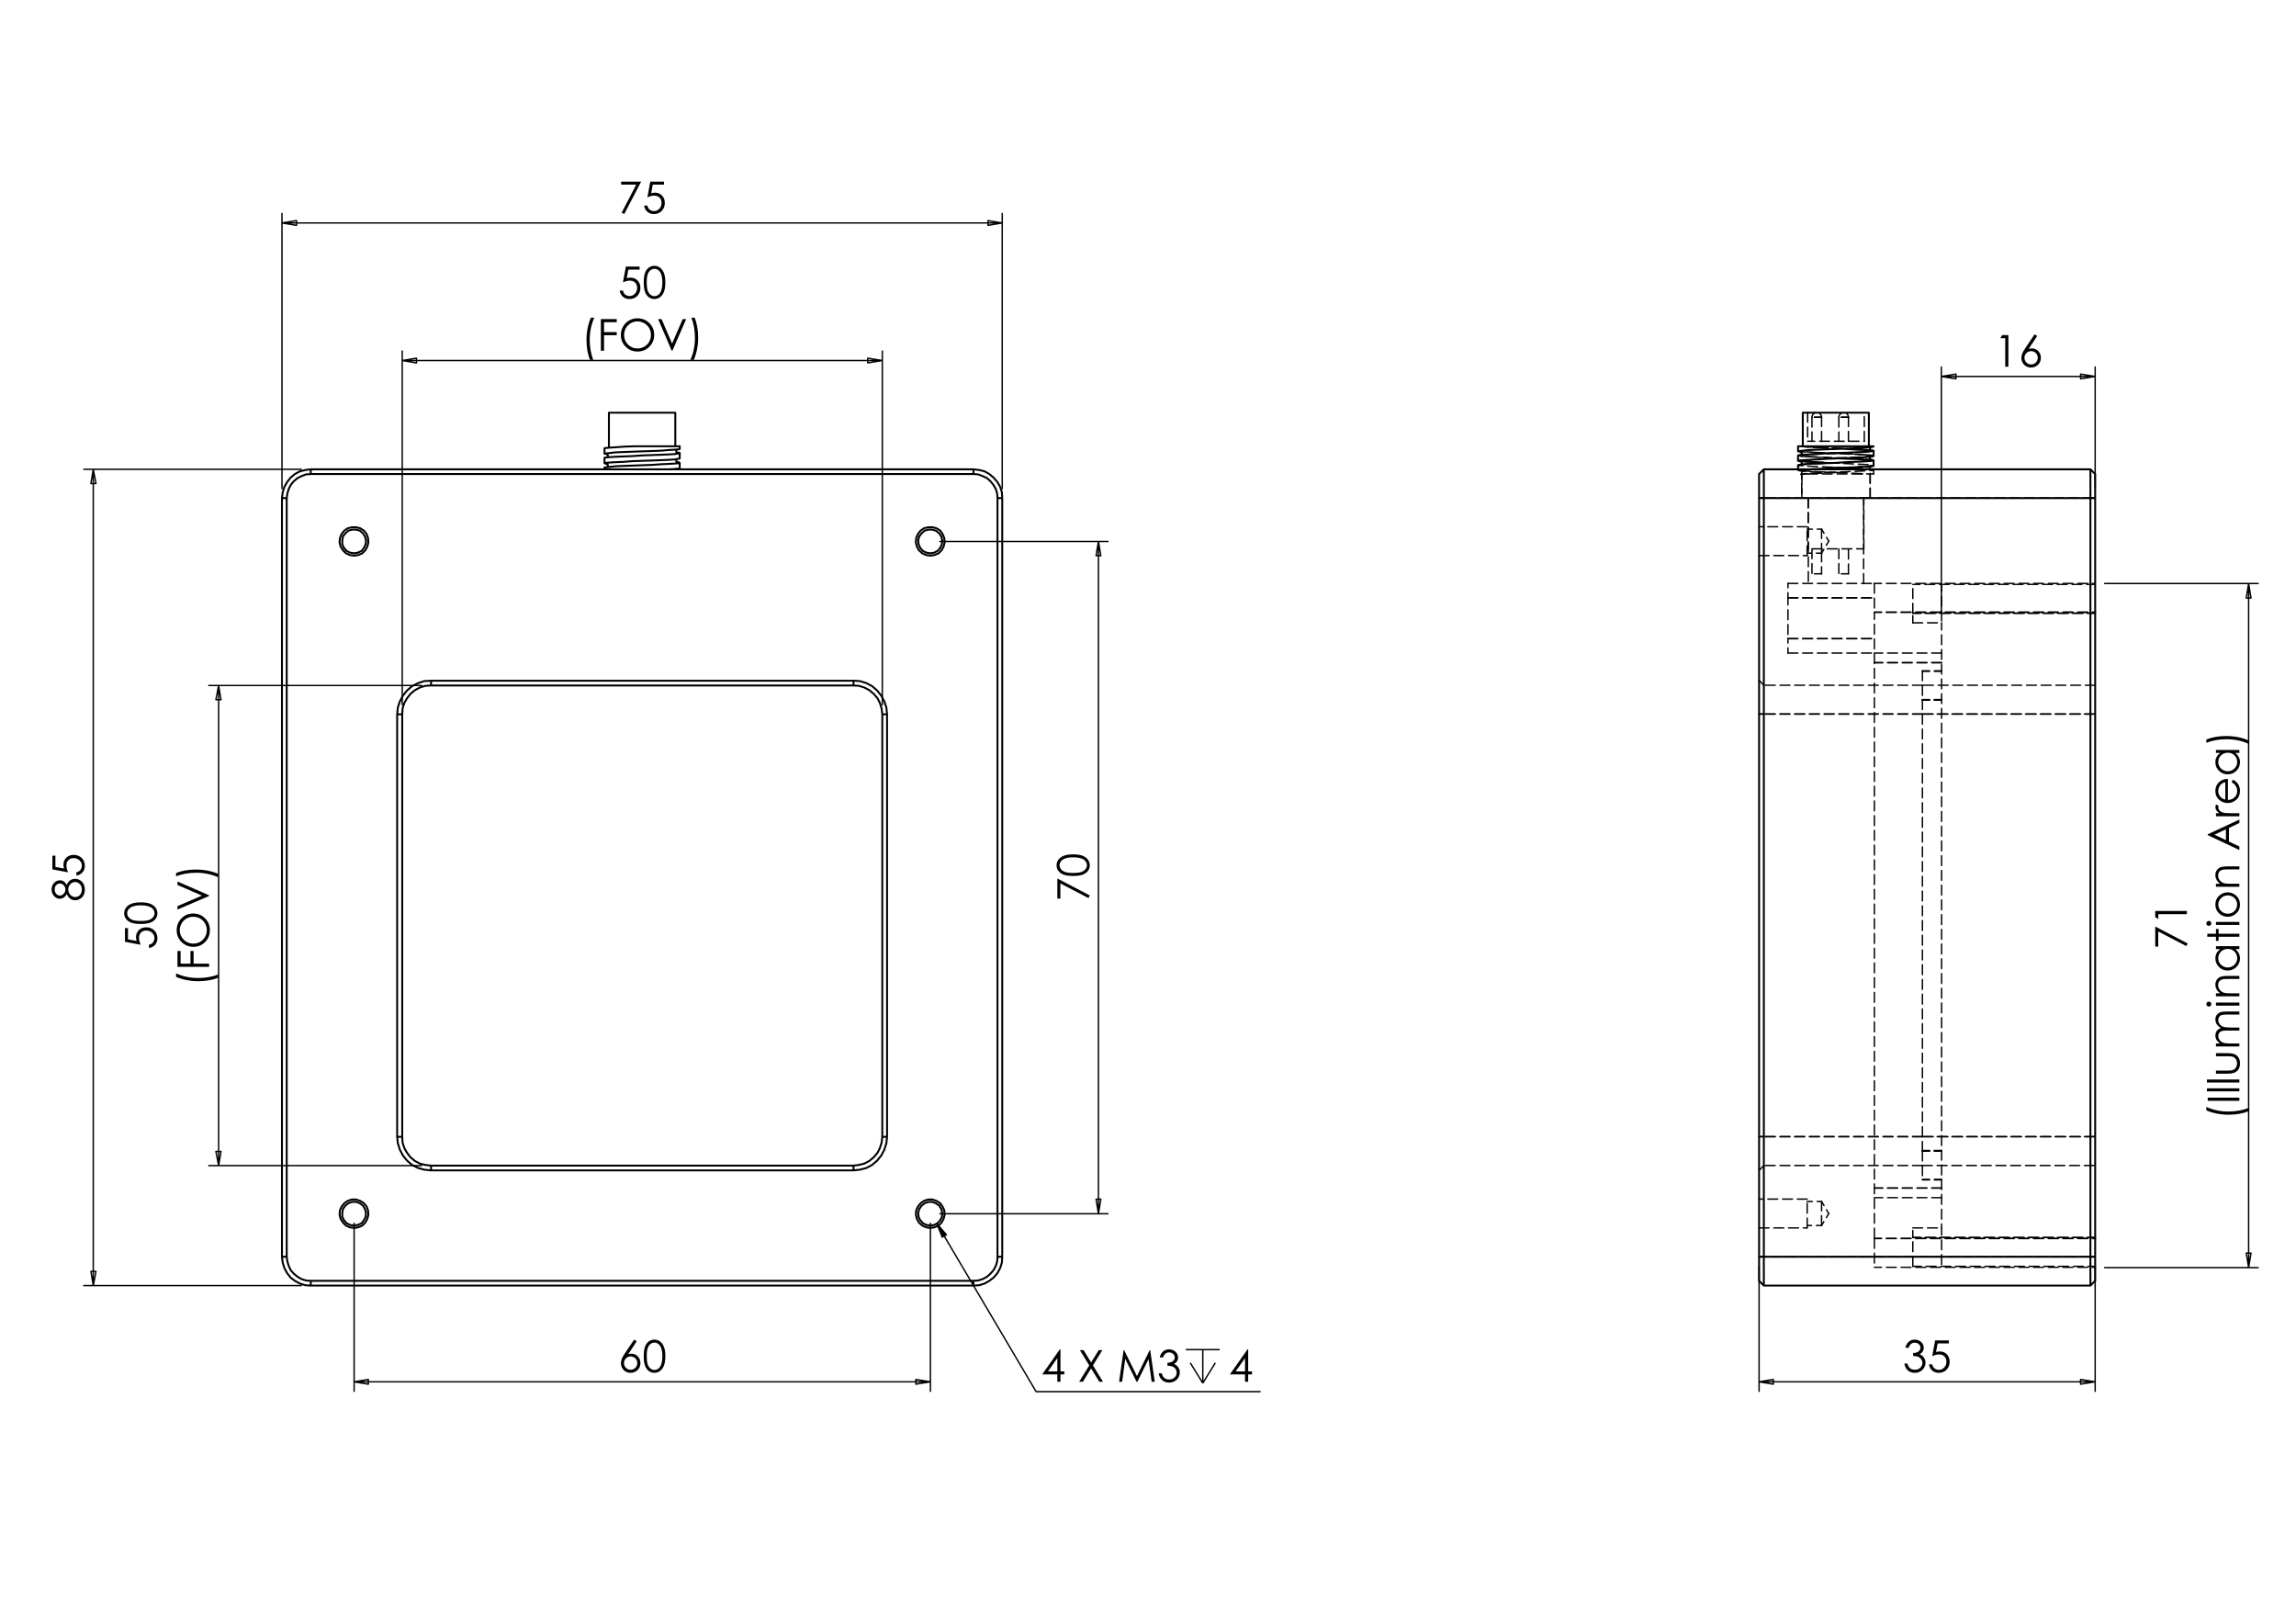 <?xml version="1.0" encoding="utf-8"?>
<!-- Generator: Adobe Illustrator 16.0.0, SVG Export Plug-In . SVG Version: 6.00 Build 0)  -->
<!DOCTYPE svg PUBLIC "-//W3C//DTD SVG 1.1//EN" "http://www.w3.org/Graphics/SVG/1.1/DTD/svg11.dtd">
<svg version="1.1" id="Ebene_1" xmlns="http://www.w3.org/2000/svg" xmlns:xlink="http://www.w3.org/1999/xlink" x="0px" y="0px"
	 width="841.89px" height="595.276px" viewBox="0 0 841.89 595.276" enable-background="new 0 0 841.89 595.276"
	 xml:space="preserve">
<g>
	<path d="M227.749,66.583h7.353l-6.202,11.891l-0.96-0.492l5.352-10.295h-5.543V66.583z"/>
	<path d="M243.471,66.583v1.104h-4.12l-0.581,3.163c0.504-0.147,0.958-0.222,1.362-0.222c1.055,0,1.925,0.354,2.61,1.061
		s1.027,1.613,1.027,2.716c0,0.763-0.176,1.461-0.528,2.098c-0.353,0.636-0.829,1.124-1.43,1.462
		c-0.602,0.339-1.297,0.509-2.085,0.509c-0.94,0-1.734-0.288-2.38-0.863c-0.646-0.576-1.032-1.321-1.158-2.236h1.189
		c0.09,0.447,0.241,0.81,0.454,1.088c0.213,0.279,0.497,0.503,0.851,0.674c0.355,0.171,0.727,0.256,1.115,0.256
		c0.762,0,1.416-0.289,1.962-0.866c0.546-0.578,0.82-1.299,0.82-2.166c0-0.782-0.247-1.417-0.741-1.906
		c-0.494-0.488-1.153-0.732-1.978-0.732c-0.683,0-1.51,0.208-2.483,0.623l1.072-5.764H243.471z"/>
</g>
<g>
	<path d="M234.521,97.736v1.104h-4.123l-0.581,3.163c0.504-0.147,0.959-0.222,1.364-0.222c1.055,0,1.926,0.354,2.611,1.061
		c0.686,0.707,1.028,1.613,1.028,2.717c0,0.762-0.176,1.461-0.528,2.097s-0.83,1.124-1.432,1.463
		c-0.602,0.339-1.298,0.508-2.086,0.508c-0.941,0-1.736-0.288-2.383-0.863c-0.646-0.576-1.033-1.321-1.159-2.236h1.191
		c0.089,0.447,0.241,0.81,0.454,1.088c0.213,0.279,0.497,0.504,0.852,0.674c0.355,0.171,0.727,0.256,1.116,0.256
		c0.762,0,1.417-0.289,1.964-0.866c0.547-0.577,0.82-1.299,0.82-2.165c0-0.782-0.248-1.417-0.742-1.906
		c-0.494-0.488-1.154-0.732-1.979-0.732c-0.684,0-1.512,0.208-2.485,0.624l1.073-5.765H234.521z"/>
	<path d="M236.043,103.54c0-1.53,0.165-2.712,0.493-3.548s0.793-1.469,1.392-1.9c0.6-0.432,1.27-0.647,2.011-0.647
		c0.752,0,1.433,0.217,2.043,0.65c0.61,0.434,1.092,1.084,1.447,1.952c0.354,0.867,0.532,2.032,0.532,3.493
		c0,1.457-0.175,2.616-0.525,3.478c-0.35,0.862-0.832,1.513-1.447,1.952c-0.615,0.438-1.298,0.658-2.051,0.658
		c-0.741,0-1.409-0.212-2.003-0.639c-0.594-0.426-1.058-1.06-1.392-1.904C236.21,106.24,236.043,105.059,236.043,103.54z
		 M237.139,103.56c0,1.31,0.117,2.3,0.352,2.971c0.234,0.671,0.579,1.18,1.037,1.527c0.458,0.347,0.941,0.521,1.451,0.521
		c0.516,0,0.997-0.169,1.443-0.509c0.447-0.339,0.787-0.848,1.018-1.527c0.289-0.826,0.434-1.82,0.434-2.983
		c0-1.168-0.129-2.125-0.387-2.869c-0.258-0.745-0.614-1.289-1.068-1.633c-0.456-0.345-0.935-0.517-1.44-0.517
		c-0.516,0-0.999,0.172-1.451,0.517c-0.453,0.344-0.797,0.852-1.034,1.522C237.258,101.251,237.139,102.244,237.139,103.56z"/>
</g>
<g>
	<path d="M216.658,116.473h1.278c-0.516,1.057-0.929,2.29-1.239,3.698c-0.311,1.409-0.466,2.862-0.466,4.361
		c0,1.388,0.117,2.726,0.351,4.014c0.234,1.288,0.557,2.42,0.966,3.398h-1.215c-0.389-0.936-0.7-2.037-0.931-3.304
		c-0.231-1.267-0.347-2.586-0.347-3.958c0-1.478,0.137-2.917,0.411-4.318C215.74,118.963,216.137,117.667,216.658,116.473z"/>
	<path d="M220.327,116.986h5.815v1.135h-4.655v3.635h4.655v1.135h-4.655v5.693h-1.16V116.986z"/>
	<path d="M233.689,116.694c1.758,0,3.229,0.585,4.414,1.758c1.185,1.172,1.777,2.615,1.777,4.33c0,1.698-0.591,3.138-1.772,4.321
		c-1.182,1.183-2.623,1.774-4.323,1.774c-1.722,0-3.174-0.589-4.359-1.766c-1.184-1.178-1.776-2.602-1.776-4.274
		c0-1.115,0.27-2.148,0.809-3.099c0.54-0.951,1.275-1.696,2.207-2.235C231.597,116.963,232.605,116.694,233.689,116.694z
		 M233.74,117.822c-0.859,0-1.673,0.223-2.442,0.67c-0.77,0.447-1.37,1.05-1.802,1.807c-0.433,0.758-0.648,1.602-0.648,2.533
		c0,1.379,0.478,2.543,1.435,3.492c0.957,0.95,2.109,1.425,3.458,1.425c0.901,0,1.735-0.219,2.501-0.655
		c0.767-0.437,1.365-1.034,1.794-1.791c0.429-0.758,0.644-1.6,0.644-2.525c0-0.921-0.215-1.753-0.644-2.498
		c-0.43-0.744-1.034-1.34-1.814-1.788C235.442,118.045,234.615,117.822,233.74,117.822z"/>
	<path d="M241.323,116.986h1.263l3.847,8.961l3.91-8.961h1.262l-5.05,11.599h-0.252L241.323,116.986z"/>
	<path d="M254.398,131.944h-1.278c0.521-1.057,0.935-2.289,1.243-3.698c0.308-1.409,0.461-2.863,0.461-4.361
		c0-1.387-0.117-2.726-0.351-4.013c-0.234-1.288-0.557-2.421-0.967-3.399h1.215c0.394,0.936,0.706,2.038,0.935,3.308
		c0.229,1.27,0.344,2.59,0.344,3.962c0,1.472-0.137,2.909-0.411,4.31C255.316,129.454,254.919,130.751,254.398,131.944z"/>
</g>
<g>
	<path d="M24.448,324.388c0.389-0.782,0.833-1.343,1.333-1.683c0.5-0.339,1.067-0.508,1.703-0.508c0.894,0,1.683,0.292,2.365,0.875
		c0.836,0.714,1.254,1.736,1.254,3.065c0,1.282-0.367,2.255-1.1,2.917c-0.734,0.661-1.542,0.992-2.425,0.992
		c-0.646,0-1.229-0.174-1.746-0.521c-0.518-0.346-0.979-0.924-1.384-1.733c-0.294,0.567-0.66,0.993-1.096,1.276
		c-0.437,0.284-0.904,0.427-1.404,0.427c-0.505,0-0.998-0.151-1.479-0.454c-0.481-0.302-0.859-0.72-1.136-1.253
		c-0.276-0.533-0.414-1.11-0.414-1.729c0-0.604,0.139-1.164,0.418-1.679c0.278-0.516,0.657-0.918,1.135-1.211
		c0.479-0.291,0.98-0.437,1.506-0.437c0.525,0,0.994,0.138,1.403,0.413C23.794,323.423,24.149,323.837,24.448,324.388z
		 M20.048,326.119c0,0.637,0.188,1.164,0.564,1.583c0.376,0.418,0.824,0.627,1.345,0.627c0.515,0,0.981-0.225,1.399-0.675
		c0.418-0.449,0.627-0.975,0.627-1.574c0-0.384-0.094-0.748-0.283-1.09c-0.189-0.343-0.449-0.608-0.777-0.802
		c-0.329-0.192-0.659-0.288-0.99-0.288c-0.467,0-0.898,0.19-1.293,0.568C20.246,324.848,20.048,325.398,20.048,326.119z
		 M25.032,326.063c0,0.798,0.259,1.468,0.777,2.008c0.518,0.541,1.121,0.811,1.81,0.811c0.426,0,0.828-0.115,1.207-0.347
		c0.378-0.23,0.67-0.554,0.875-0.968c0.206-0.415,0.308-0.895,0.308-1.44c0-0.845-0.25-1.517-0.749-2.015s-1.083-0.748-1.75-0.748
		c-0.646,0-1.221,0.265-1.723,0.791C25.283,324.683,25.032,325.319,25.032,326.063z"/>
	<path d="M19.212,313.709h1.104v4.12l3.163,0.58c-0.148-0.504-0.222-0.958-0.222-1.362c0-1.055,0.354-1.925,1.061-2.609
		s1.613-1.028,2.717-1.028c0.762,0,1.461,0.177,2.097,0.529c0.636,0.352,1.124,0.828,1.462,1.43
		c0.339,0.603,0.509,1.296,0.509,2.084c0,0.941-0.288,1.735-0.863,2.381c-0.576,0.646-1.321,1.032-2.235,1.158v-1.19
		c0.446-0.088,0.81-0.239,1.088-0.453c0.279-0.212,0.504-0.495,0.674-0.851c0.171-0.354,0.256-0.726,0.256-1.115
		c0-0.762-0.289-1.416-0.866-1.963c-0.577-0.546-1.299-0.818-2.166-0.818c-0.782,0-1.417,0.246-1.906,0.74s-0.732,1.153-0.732,1.979
		c0,0.683,0.208,1.511,0.623,2.481l-5.764-1.071V313.709z"/>
</g>
<g>
	<path d="M45.825,340.259h1.104v4.123l3.163,0.581c-0.147-0.504-0.222-0.959-0.222-1.363c0-1.056,0.354-1.927,1.061-2.612
		c0.707-0.686,1.612-1.028,2.716-1.028c0.763,0,1.461,0.176,2.097,0.529c0.637,0.352,1.124,0.829,1.463,1.431
		c0.339,0.603,0.509,1.298,0.509,2.087c0,0.941-0.288,1.735-0.863,2.382c-0.576,0.646-1.321,1.034-2.236,1.159v-1.19
		c0.447-0.09,0.81-0.241,1.088-0.454c0.279-0.212,0.503-0.497,0.674-0.853c0.171-0.354,0.256-0.726,0.256-1.114
		c0-0.764-0.289-1.419-0.866-1.966c-0.578-0.547-1.299-0.819-2.166-0.819c-0.782,0-1.417,0.247-1.906,0.741
		s-0.732,1.154-0.732,1.979c0,0.685,0.208,1.512,0.623,2.485l-5.764-1.072V340.259z"/>
	<path d="M51.629,338.737c-1.53,0-2.713-0.164-3.549-0.492c-0.836-0.329-1.469-0.794-1.9-1.393c-0.431-0.6-0.646-1.27-0.646-2.012
		c0-0.752,0.216-1.434,0.65-2.043c0.434-0.61,1.084-1.092,1.952-1.447c0.867-0.354,2.031-0.533,3.493-0.533
		c1.457,0,2.615,0.176,3.477,0.525c0.863,0.35,1.513,0.832,1.952,1.447c0.439,0.615,0.659,1.299,0.659,2.051
		c0,0.742-0.213,1.409-0.639,2.004c-0.426,0.594-1.061,1.058-1.904,1.392C54.33,338.571,53.148,338.737,51.629,338.737z
		 M51.648,337.641c1.31,0,2.3-0.117,2.971-0.351c0.671-0.235,1.18-0.58,1.527-1.038c0.347-0.457,0.521-0.941,0.521-1.452
		c0-0.515-0.169-0.995-0.509-1.442s-0.848-0.787-1.527-1.018c-0.826-0.289-1.821-0.435-2.983-0.435
		c-1.168,0-2.124,0.129-2.868,0.388c-0.745,0.257-1.289,0.613-1.634,1.067c-0.345,0.456-0.517,0.936-0.517,1.439
		c0,0.517,0.172,1,0.517,1.452s0.852,0.797,1.522,1.033C49.34,337.523,50.333,337.641,51.648,337.641z"/>
</g>
<g>
	<path d="M64.564,358.127v-1.278c1.057,0.515,2.29,0.929,3.699,1.238c1.409,0.311,2.862,0.466,4.361,0.466
		c1.387,0,2.726-0.117,4.013-0.352c1.288-0.234,2.421-0.557,3.398-0.967v1.216c-0.936,0.389-2.037,0.699-3.303,0.931
		c-1.267,0.232-2.586,0.348-3.959,0.348c-1.477,0-2.917-0.137-4.317-0.411C67.055,359.045,65.758,358.648,64.564,358.127z"/>
	<path d="M65.077,354.458v-5.814h1.135v4.654h3.635v-4.654h1.135v4.654h5.693v1.16H65.077z"/>
	<path d="M64.785,341.095c0-1.758,0.586-3.229,1.758-4.414s2.615-1.776,4.329-1.776c1.698,0,3.138,0.591,4.321,1.773
		c1.183,1.182,1.774,2.622,1.774,4.322c0,1.722-0.588,3.174-1.766,4.358c-1.177,1.185-2.602,1.776-4.273,1.776
		c-1.115,0-2.148-0.27-3.1-0.81c-0.951-0.539-1.696-1.275-2.235-2.207C65.055,343.188,64.785,342.179,64.785,341.095z
		 M65.913,341.044c0,0.858,0.223,1.673,0.67,2.441c0.447,0.77,1.05,1.37,1.807,1.803c0.757,0.432,1.602,0.647,2.533,0.647
		c1.378,0,2.543-0.478,3.492-1.435c0.95-0.956,1.424-2.108,1.424-3.457c0-0.901-0.218-1.735-0.655-2.502
		c-0.437-0.767-1.034-1.364-1.792-1.794c-0.757-0.43-1.599-0.644-2.525-0.644c-0.921,0-1.753,0.214-2.498,0.644
		c-0.744,0.43-1.34,1.034-1.788,1.813C66.136,339.342,65.913,340.168,65.913,341.044z"/>
	<path d="M65.077,333.46v-1.263l8.961-3.847l-8.961-3.909v-1.263l11.599,5.05v0.252L65.077,333.46z"/>
	<path d="M80.035,320.386v1.278c-1.056-0.521-2.289-0.936-3.698-1.242c-1.409-0.309-2.863-0.462-4.361-0.462
		c-1.388,0-2.726,0.117-4.014,0.351c-1.288,0.234-2.42,0.557-3.399,0.968v-1.216c0.937-0.395,2.039-0.706,3.309-0.936
		c1.269-0.229,2.59-0.343,3.962-0.343c1.472,0,2.909,0.137,4.31,0.41C77.545,319.468,78.842,319.866,80.035,320.386z"/>
</g>
<g>
	<path d="M387.708,329.431v-7.353l11.891,6.202l-0.492,0.96l-10.295-5.352v5.542H387.708z"/>
	<path d="M393.511,321.133c-1.53,0-2.713-0.164-3.549-0.492c-0.836-0.329-1.469-0.793-1.9-1.392c-0.431-0.6-0.646-1.269-0.646-2.01
		c0-0.752,0.216-1.432,0.65-2.042c0.434-0.608,1.084-1.091,1.952-1.445c0.867-0.355,2.031-0.532,3.493-0.532
		c1.457,0,2.615,0.175,3.477,0.523c0.863,0.35,1.513,0.832,1.952,1.447c0.439,0.613,0.659,1.297,0.659,2.049
		c0,0.741-0.213,1.408-0.639,2.001c-0.426,0.594-1.061,1.058-1.904,1.392S395.03,321.133,393.511,321.133z M393.531,320.038
		c1.31,0,2.3-0.117,2.971-0.351c0.671-0.234,1.18-0.579,1.527-1.037c0.347-0.457,0.521-0.94,0.521-1.449
		c0-0.516-0.169-0.996-0.509-1.443c-0.339-0.446-0.848-0.785-1.527-1.016c-0.826-0.289-1.821-0.434-2.983-0.434
		c-1.168,0-2.124,0.129-2.868,0.386c-0.745,0.258-1.289,0.614-1.634,1.068s-0.517,0.934-0.517,1.438
		c0,0.515,0.172,0.997,0.517,1.449s0.852,0.797,1.523,1.032C391.223,319.919,392.216,320.038,393.531,320.038z"/>
</g>
<g>
	<path d="M232.517,491.12l0.953,0.622l-3.135,4.747c0.42-0.143,0.814-0.213,1.183-0.213c0.92,0,1.702,0.333,2.344,0.997
		c0.642,0.665,0.963,1.484,0.963,2.457c0,0.667-0.155,1.271-0.465,1.81c-0.311,0.539-0.75,0.968-1.322,1.285
		c-0.571,0.317-1.185,0.478-1.842,0.478c-0.636,0-1.227-0.154-1.771-0.462c-0.544-0.307-0.971-0.739-1.282-1.297
		c-0.311-0.557-0.465-1.154-0.465-1.79c0-0.473,0.096-0.971,0.288-1.494c0.192-0.523,0.535-1.152,1.03-1.888L232.517,491.12z
		 M231.243,497.293c-0.674,0-1.249,0.237-1.725,0.713c-0.476,0.477-0.714,1.054-0.714,1.731c0,0.673,0.238,1.247,0.714,1.724
		c0.477,0.476,1.051,0.713,1.725,0.713s1.249-0.237,1.725-0.713c0.477-0.477,0.715-1.051,0.715-1.724
		c0-0.678-0.238-1.255-0.715-1.731C232.492,497.531,231.917,497.293,231.243,497.293z"/>
	<path d="M236.047,497.214c0-1.529,0.164-2.712,0.493-3.548s0.792-1.47,1.391-1.901c0.599-0.431,1.27-0.646,2.01-0.646
		c0.752,0,1.432,0.216,2.042,0.65c0.61,0.434,1.092,1.084,1.446,1.951c0.355,0.867,0.532,2.031,0.532,3.493
		c0,1.457-0.175,2.615-0.524,3.478c-0.35,0.862-0.832,1.513-1.446,1.951c-0.615,0.439-1.297,0.659-2.049,0.659
		c-0.74,0-1.408-0.213-2.001-0.639c-0.594-0.427-1.057-1.061-1.391-1.905C236.214,499.916,236.047,498.734,236.047,497.214z
		 M237.143,497.234c0,1.311,0.117,2.301,0.351,2.972c0.233,0.67,0.579,1.18,1.036,1.526c0.457,0.348,0.94,0.521,1.45,0.521
		c0.515,0,0.996-0.17,1.442-0.509c0.446-0.34,0.785-0.849,1.017-1.527c0.289-0.825,0.434-1.82,0.434-2.983
		c0-1.168-0.129-2.124-0.386-2.868c-0.258-0.744-0.614-1.289-1.068-1.634c-0.455-0.344-0.934-0.517-1.438-0.517
		c-0.515,0-0.998,0.173-1.45,0.517c-0.452,0.345-0.796,0.853-1.032,1.522C237.261,494.925,237.143,495.919,237.143,497.234z"/>
</g>
<g>
	<path d="M388.616,494.688h0.235v8.09h1.403v1.104h-1.403v2.696H387.7v-2.696h-5.55L388.616,494.688z M387.7,502.778v-4.872
		l-3.436,4.872H387.7z"/>
	<path d="M395.957,494.979h1.355l2.776,4.514l2.792-4.514h1.337l-3.458,5.604l3.687,5.995h-1.354l-3.011-4.895l-3.021,4.895h-1.355
		l3.704-5.987L395.957,494.979z"/>
	<path d="M410.339,506.579l1.66-11.6h0.189l4.713,9.518l4.668-9.518h0.186l1.67,11.6h-1.137l-1.145-8.296l-4.101,8.296h-0.296
		l-4.148-8.358l-1.139,8.358H410.339z"/>
	<path d="M426.428,497.668h-1.182c0.215-0.957,0.628-1.692,1.236-2.208c0.61-0.516,1.33-0.772,2.16-0.772
		c0.604,0,1.169,0.138,1.691,0.413c0.521,0.276,0.927,0.648,1.214,1.116c0.286,0.469,0.43,0.957,0.43,1.467
		c0,0.999-0.497,1.79-1.49,2.373c0.558,0.227,1.014,0.558,1.372,0.993c0.504,0.615,0.756,1.305,0.756,2.066
		c0,0.658-0.173,1.285-0.52,1.881c-0.348,0.597-0.819,1.058-1.419,1.384c-0.599,0.326-1.27,0.489-2.011,0.489
		c-0.998,0-1.831-0.288-2.498-0.863c-0.667-0.576-1.104-1.421-1.31-2.535h1.136c0.199,0.751,0.486,1.295,0.859,1.632
		c0.478,0.426,1.088,0.639,1.828,0.639c0.842,0,1.517-0.253,2.026-0.757s0.765-1.096,0.765-1.774c0-0.452-0.127-0.875-0.382-1.27
		s-0.598-0.69-1.024-0.892c-0.429-0.199-1.092-0.322-1.991-0.37v-1.064c0.531,0,1.014-0.093,1.45-0.279
		c0.436-0.187,0.753-0.425,0.95-0.715c0.197-0.289,0.295-0.604,0.295-0.945c0-0.504-0.2-0.941-0.603-1.31
		c-0.401-0.367-0.91-0.552-1.525-0.552c-0.499,0-0.93,0.141-1.292,0.422S426.68,496.995,426.428,497.668z"/>
</g>
<path fill="none" stroke="#000000" stroke-width="0.51" stroke-miterlimit="10" d="M445.634,499.637l-4.596,7.452 M436.441,499.637
	l4.597,7.452 M441.038,494.792v12.297 M434.826,494.792h12.423"/>
<g>
	<path d="M457.438,494.686h0.236v8.09h1.401v1.104h-1.401v2.696h-1.152v-2.696h-5.548L457.438,494.686z M456.521,502.776v-4.873
		l-3.434,4.873H456.521z"/>
</g>
<g>
	<path d="M790.275,347.042v-7.358l11.893,6.207l-0.493,0.96l-10.295-5.356v5.548H790.275z"/>
	<path d="M790.275,336.26v-2.279h11.601v1.151h-10.465v1.822L790.275,336.26z"/>
</g>
<g>
	<path d="M809.014,407.075v-1.276c1.057,0.515,2.289,0.927,3.697,1.237c1.41,0.311,2.863,0.465,4.361,0.465
		c1.388,0,2.726-0.117,4.014-0.351s2.421-0.556,3.398-0.966v1.214c-0.936,0.39-2.037,0.699-3.304,0.931s-2.587,0.347-3.958,0.347
		c-1.479,0-2.916-0.137-4.317-0.409C811.504,407.992,810.207,407.595,809.014,407.075z"/>
	<path d="M809.525,403.573v-1.159h11.6v1.159H809.525z"/>
	<path d="M809.234,400.105V399h11.891v1.104H809.234z"/>
	<path d="M809.234,396.871v-1.104h11.891v1.104H809.234z"/>
	<path d="M812.546,393.614v-1.104h4.006c0.978,0,1.651-0.054,2.019-0.158c0.526-0.157,0.941-0.459,1.246-0.903
		c0.305-0.446,0.457-0.976,0.457-1.592s-0.148-1.139-0.445-1.567c-0.297-0.43-0.687-0.727-1.171-0.89
		c-0.332-0.109-1.033-0.165-2.105-0.165h-4.006v-1.128h4.212c1.182,0,2.073,0.138,2.672,0.413c0.6,0.276,1.068,0.692,1.408,1.247
		c0.339,0.554,0.508,1.249,0.508,2.085s-0.169,1.534-0.508,2.094c-0.34,0.561-0.813,0.979-1.42,1.254
		c-0.607,0.276-1.52,0.414-2.739,0.414H812.546z"/>
	<path d="M812.546,383.664v-1.104h1.483c-0.547-0.385-0.947-0.778-1.2-1.185c-0.335-0.558-0.504-1.145-0.504-1.761
		c0-0.416,0.082-0.811,0.244-1.185c0.163-0.373,0.381-0.678,0.65-0.916c0.271-0.236,0.659-0.441,1.163-0.615
		c-0.673-0.366-1.184-0.826-1.533-1.376c-0.35-0.552-0.524-1.145-0.524-1.778c0-0.593,0.15-1.116,0.45-1.569
		c0.299-0.454,0.717-0.791,1.254-1.011c0.536-0.221,1.34-0.331,2.412-0.331h4.684v1.127h-4.684c-0.92,0-1.552,0.066-1.896,0.197
		c-0.345,0.132-0.621,0.355-0.832,0.672c-0.21,0.316-0.315,0.695-0.315,1.136c0,0.535,0.158,1.023,0.474,1.466
		c0.315,0.443,0.735,0.767,1.262,0.972c0.525,0.203,1.404,0.306,2.633,0.306h3.359v1.104h-4.393c-1.035,0-1.737,0.064-2.108,0.193
		s-0.668,0.353-0.892,0.674c-0.223,0.32-0.335,0.701-0.335,1.144c0,0.51,0.153,0.986,0.462,1.431
		c0.307,0.444,0.721,0.773,1.241,0.986c0.521,0.212,1.317,0.319,2.39,0.319h3.635v1.104H812.546z"/>
	<path d="M809.014,368.123c0-0.25,0.09-0.466,0.268-0.643c0.18-0.179,0.395-0.268,0.647-0.268c0.246,0,0.459,0.089,0.639,0.268
		c0.178,0.177,0.268,0.393,0.268,0.643c0,0.246-0.09,0.459-0.268,0.637c-0.18,0.178-0.393,0.267-0.639,0.267
		c-0.253,0-0.468-0.089-0.647-0.267C809.104,368.582,809.014,368.369,809.014,368.123z M812.546,368.671v-1.104h8.579v1.104H812.546
		z"/>
	<path d="M812.546,365.273v-1.104h1.537c-0.588-0.441-1.028-0.931-1.319-1.467c-0.292-0.537-0.438-1.12-0.438-1.751
		c0-0.642,0.163-1.21,0.489-1.707c0.325-0.497,0.765-0.863,1.316-1.101c0.552-0.236,1.412-0.354,2.578-0.354h4.416v1.104h-4.093
		c-0.987,0-1.647,0.04-1.979,0.122c-0.567,0.128-0.995,0.374-1.282,0.736c-0.285,0.362-0.43,0.836-0.43,1.42
		c0,0.667,0.221,1.266,0.662,1.794c0.443,0.528,0.989,0.877,1.642,1.045c0.425,0.104,1.203,0.158,2.334,0.158h3.146v1.104H812.546z"
		/>
	<path d="M812.546,346.876h8.579v1.087h-1.475c0.563,0.463,0.985,0.982,1.271,1.558c0.283,0.576,0.425,1.206,0.425,1.889
		c0,1.214-0.439,2.251-1.32,3.11s-1.951,1.291-3.214,1.291c-1.234,0-2.291-0.435-3.17-1.303c-0.877-0.866-1.316-1.91-1.316-3.13
		c0-0.705,0.15-1.342,0.45-1.913c0.299-0.57,0.748-1.07,1.348-1.502h-1.577V346.876z M813.391,351.288
		c0,0.614,0.15,1.182,0.452,1.702c0.303,0.519,0.726,0.933,1.272,1.239c0.546,0.308,1.123,0.461,1.732,0.461
		c0.604,0,1.182-0.154,1.732-0.464c0.552-0.311,0.981-0.726,1.288-1.248c0.308-0.522,0.461-1.084,0.461-1.683
		c0-0.604-0.152-1.176-0.458-1.717c-0.304-0.541-0.716-0.957-1.235-1.248c-0.521-0.292-1.105-0.438-1.757-0.438
		c-0.991,0-1.822,0.326-2.488,0.98C813.723,349.528,813.391,350.332,813.391,351.288z"/>
	<path d="M809.36,343.43v-1.104h3.186v-1.751h0.954v1.751h7.625v1.104H813.5v1.507h-0.954v-1.507H809.36z"/>
	<path d="M809.014,338.537c0-0.251,0.09-0.466,0.268-0.644c0.18-0.178,0.395-0.268,0.647-0.268c0.246,0,0.459,0.09,0.639,0.268
		c0.178,0.178,0.268,0.393,0.268,0.644c0,0.246-0.09,0.458-0.268,0.637c-0.18,0.178-0.393,0.267-0.639,0.267
		c-0.253,0-0.468-0.089-0.647-0.267C809.104,338.995,809.014,338.783,809.014,338.537z M812.546,339.085v-1.104h8.579v1.104H812.546
		z"/>
	<path d="M812.325,331.625c0-1.322,0.479-2.417,1.435-3.286c0.874-0.79,1.907-1.186,3.1-1.186c1.198,0,2.246,0.418,3.143,1.253
		s1.344,1.907,1.344,3.219c0,1.316-0.447,2.393-1.344,3.228s-1.944,1.251-3.143,1.251c-1.188,0-2.219-0.395-3.091-1.185
		C812.806,334.05,812.325,332.952,812.325,331.625z M813.405,331.628c0,0.918,0.339,1.707,1.017,2.366
		c0.679,0.66,1.5,0.989,2.461,0.989c0.621,0,1.198-0.15,1.734-0.451c0.537-0.301,0.95-0.707,1.242-1.219
		c0.293-0.512,0.438-1.073,0.438-1.686c0-0.611-0.145-1.174-0.438-1.686c-0.292-0.512-0.705-0.918-1.242-1.219
		c-0.536-0.3-1.113-0.45-1.734-0.45c-0.961,0-1.782,0.33-2.461,0.992C813.744,329.928,813.405,330.716,813.405,331.628z"/>
	<path d="M812.546,325.111v-1.104h1.537c-0.588-0.441-1.028-0.931-1.319-1.467c-0.292-0.536-0.438-1.119-0.438-1.751
		c0-0.642,0.163-1.21,0.489-1.706c0.325-0.497,0.765-0.864,1.316-1.101s1.412-0.355,2.578-0.355h4.416v1.104h-4.093
		c-0.987,0-1.647,0.041-1.979,0.123c-0.567,0.128-0.995,0.373-1.282,0.735c-0.285,0.362-0.43,0.836-0.43,1.42
		c0,0.668,0.221,1.266,0.662,1.795c0.443,0.527,0.989,0.876,1.642,1.045c0.425,0.104,1.203,0.157,2.334,0.157h3.146v1.104H812.546z"
		/>
	<path d="M809.525,305.87l11.6-5.409v1.252l-3.816,1.825v4.997l3.816,1.807v1.294l-11.6-5.481V305.87z M811.99,306.016l4.199,1.988
		v-3.966L811.99,306.016z"/>
	<path d="M812.546,299.261v-1.127h1.254c-0.494-0.336-0.863-0.691-1.107-1.064c-0.245-0.373-0.367-0.762-0.367-1.167
		c0-0.305,0.097-0.631,0.292-0.978l0.93,0.576c-0.099,0.231-0.149,0.426-0.149,0.583c0,0.368,0.151,0.723,0.453,1.065
		c0.303,0.341,0.772,0.602,1.407,0.78c0.49,0.137,1.479,0.205,2.966,0.205h2.901v1.127H812.546z"/>
	<path d="M818.278,286.763l0.489-0.93c0.6,0.305,1.083,0.658,1.45,1.058c0.369,0.4,0.648,0.85,0.841,1.35
		c0.191,0.5,0.287,1.066,0.287,1.697c0,1.4-0.458,2.495-1.376,3.284c-0.917,0.789-1.953,1.184-3.11,1.184
		c-1.088,0-2.059-0.333-2.909-1.002c-1.083-0.847-1.625-1.981-1.625-3.402c0-1.463,0.555-2.631,1.664-3.504
		c0.783-0.621,1.761-0.937,2.934-0.947v7.72c0.997-0.021,1.813-0.34,2.45-0.956s0.956-1.376,0.956-2.281
		c0-0.437-0.076-0.862-0.229-1.275c-0.151-0.413-0.353-0.764-0.604-1.054S818.84,287.1,818.278,286.763z M815.969,286.763
		c-0.589,0.147-1.06,0.362-1.412,0.644c-0.352,0.281-0.636,0.653-0.852,1.117s-0.323,0.951-0.323,1.46
		c0,0.843,0.271,1.566,0.813,2.171c0.395,0.442,0.985,0.777,1.774,1.003V286.763z"/>
	<path d="M812.546,274.942h8.579v1.089h-1.475c0.563,0.462,0.985,0.981,1.271,1.557c0.283,0.576,0.425,1.205,0.425,1.889
		c0,1.214-0.439,2.251-1.32,3.111c-0.881,0.859-1.951,1.289-3.214,1.289c-1.234,0-2.291-0.433-3.17-1.301
		c-0.877-0.867-1.316-1.911-1.316-3.13c0-0.705,0.15-1.342,0.45-1.912c0.299-0.57,0.748-1.071,1.348-1.502h-1.577V274.942z
		 M813.391,279.354c0,0.614,0.15,1.181,0.452,1.701c0.303,0.52,0.726,0.933,1.272,1.24c0.546,0.308,1.123,0.461,1.732,0.461
		c0.604,0,1.182-0.155,1.732-0.465c0.552-0.31,0.981-0.726,1.288-1.249c0.308-0.522,0.461-1.083,0.461-1.682
		c0-0.604-0.152-1.176-0.458-1.717c-0.304-0.541-0.716-0.957-1.235-1.248c-0.521-0.292-1.105-0.438-1.757-0.438
		c-0.991,0-1.822,0.328-2.488,0.981C813.723,277.594,813.391,278.398,813.391,279.354z"/>
	<path d="M824.484,271.433v1.278c-1.056-0.521-2.29-0.935-3.698-1.242s-2.862-0.461-4.36-0.461c-1.389,0-2.727,0.117-4.015,0.351
		c-1.287,0.234-2.42,0.556-3.397,0.966v-1.214c0.936-0.395,2.039-0.706,3.308-0.935c1.27-0.229,2.591-0.343,3.963-0.343
		c1.471,0,2.908,0.137,4.31,0.41C821.994,270.516,823.291,270.913,824.484,271.433z"/>
</g>
<g>
	<path d="M699.852,494.1h-1.183c0.216-0.957,0.628-1.693,1.238-2.208c0.609-0.516,1.329-0.772,2.159-0.772
		c0.604,0,1.168,0.137,1.69,0.413s0.928,0.648,1.214,1.116c0.286,0.469,0.43,0.957,0.43,1.466c0,0.999-0.496,1.791-1.49,2.374
		c0.557,0.227,1.015,0.558,1.371,0.993c0.505,0.615,0.758,1.304,0.758,2.066c0,0.658-0.174,1.285-0.521,1.881
		c-0.347,0.597-0.82,1.058-1.418,1.384c-0.6,0.326-1.271,0.489-2.01,0.489c-0.999,0-1.832-0.288-2.499-0.863
		c-0.668-0.576-1.104-1.422-1.309-2.535h1.136c0.199,0.751,0.485,1.295,0.858,1.632c0.479,0.426,1.088,0.639,1.828,0.639
		c0.842,0,1.517-0.253,2.025-0.757c0.51-0.505,0.765-1.096,0.765-1.774c0-0.452-0.127-0.875-0.382-1.27
		c-0.254-0.395-0.597-0.691-1.024-0.892c-0.429-0.199-1.092-0.323-1.99-0.37v-1.064c0.531,0,1.014-0.093,1.45-0.279
		c0.436-0.187,0.752-0.425,0.949-0.715c0.197-0.289,0.296-0.604,0.296-0.945c0-0.505-0.2-0.941-0.603-1.31s-0.91-0.552-1.525-0.552
		c-0.499,0-0.93,0.141-1.293,0.422C700.411,492.95,700.104,493.426,699.852,494.1z"/>
	<path d="M714.598,491.411v1.104h-4.119l-0.58,3.163c0.503-0.148,0.957-0.222,1.361-0.222c1.056,0,1.926,0.353,2.61,1.06
		c0.685,0.708,1.027,1.613,1.027,2.717c0,0.762-0.176,1.462-0.528,2.098s-0.829,1.124-1.43,1.463
		c-0.603,0.34-1.297,0.509-2.085,0.509c-0.941,0-1.734-0.288-2.381-0.863c-0.646-0.576-1.032-1.321-1.157-2.236h1.189
		c0.089,0.447,0.24,0.81,0.453,1.089c0.212,0.278,0.496,0.503,0.851,0.674c0.355,0.171,0.727,0.256,1.115,0.256
		c0.763,0,1.416-0.288,1.963-0.865c0.546-0.578,0.819-1.3,0.819-2.166c0-0.782-0.247-1.418-0.74-1.905
		c-0.495-0.488-1.153-0.732-1.979-0.732c-0.683,0-1.512,0.208-2.482,0.623l1.071-5.765H714.598z"/>
</g>
<g>
	<path d="M734.149,122.852h2.277v11.599h-1.15v-10.464h-1.821L734.149,122.852z"/>
	<path d="M746.034,122.56l0.953,0.623l-3.135,4.747c0.42-0.142,0.814-0.212,1.183-0.212c0.921,0,1.702,0.332,2.344,0.998
		c0.644,0.665,0.965,1.483,0.965,2.457c0,0.667-0.156,1.271-0.467,1.809c-0.31,0.539-0.75,0.967-1.32,1.285
		c-0.572,0.318-1.186,0.477-1.843,0.477c-0.637,0-1.228-0.153-1.771-0.461s-0.972-0.74-1.282-1.297
		c-0.31-0.557-0.466-1.154-0.466-1.79c0-0.474,0.097-0.972,0.288-1.495s0.535-1.152,1.031-1.889L746.034,122.56z M744.761,128.734
		c-0.674,0-1.249,0.238-1.725,0.713c-0.477,0.476-0.715,1.053-0.715,1.731c0,0.673,0.238,1.248,0.715,1.723
		c0.477,0.476,1.051,0.714,1.725,0.714s1.249-0.238,1.726-0.714c0.476-0.475,0.714-1.049,0.714-1.723
		c0-0.678-0.238-1.255-0.714-1.731C746.01,128.972,745.434,128.734,744.761,128.734z"/>
</g>
<polyline fill="none" stroke="#000000" stroke-width="0.51" stroke-miterlimit="10" points="343.521,448.581 346.999,452.679 
	345.508,453.549 343.521,448.581 "/>
<path fill="none" stroke="#000000" stroke-width="0.51" stroke-linecap="round" stroke-linejoin="round" stroke-miterlimit="10" d="
	M379.918,510.196l-36.398-61.615 M462.033,510.196h-82.115"/>
<path fill="none" stroke="#000000" stroke-width="0.51" stroke-linecap="round" stroke-linejoin="round" stroke-miterlimit="10" d="
	M762.906,137.146l5.343,0.87 M762.906,138.886v-1.74 M768.249,138.017l-5.343,0.87 M717.19,138.886l-5.341-0.87 M717.19,137.146
	v1.74 M711.85,138.017l5.341-0.87 M711.85,138.017h56.399 M768.249,179.134v-44.596 M711.85,224.85v-90.312 M762.906,505.724
	l5.343,0.87 M762.906,507.462v-1.738 M768.249,506.594l-5.343,0.868 M650.234,507.462l-5.218-0.868 M650.234,505.724v1.738
	 M645.017,506.594l5.218-0.87 M645.017,506.594h123.232 M768.249,464.232v45.841 M645.017,464.232v45.841 M362.279,80.873
	l5.217,0.87 M362.279,82.612v-1.739 M367.496,81.743l-5.217,0.869 M108.734,82.612l-5.341-0.869 M108.734,80.873v1.739
	 M103.393,81.743l5.341-0.87 M103.393,81.743h264.103 M367.496,179.134V78.264 M103.393,179.134V78.264"/>
<path fill="none" stroke="#000000" stroke-width="0.51" stroke-linecap="round" stroke-linejoin="round" stroke-miterlimit="10" d="
	M135.07,507.462l-5.218-0.868 M135.07,505.724v1.738 M129.853,506.594l5.218-0.87 M335.819,505.724l5.342,0.87 M335.819,507.462
	v-1.738 M341.161,506.594l-5.342,0.868 M341.161,506.594H129.853 M129.853,448.456v61.617 M341.161,448.456v61.617"/>
<path fill="none" stroke="#000000" stroke-width="0.51" stroke-linecap="round" stroke-linejoin="round" stroke-miterlimit="10" d="
	M825.391,459.388l-0.868,5.341 M823.653,459.388h1.737 M824.522,464.729l-0.869-5.341 M823.653,219.26l0.869-5.342 M825.391,219.26
	h-1.737 M824.522,213.918l0.868,5.342 M824.522,213.918v250.811 M771.727,464.729H828 M771.727,213.918H828 M403.645,439.636
	l-0.869,5.341 M401.907,439.636h1.738 M402.776,444.977l-0.87-5.341 M401.907,203.732l0.87-5.218 M403.645,203.732h-1.738
	 M402.776,198.514l0.869,5.218 M402.776,198.514v246.463 M344.639,444.977h61.615 M344.639,198.514h61.615 M81.033,422.121
	l-0.87,5.217 M79.169,422.121h1.864 M80.163,427.337l-0.994-5.217 M79.169,256.528l0.994-5.218 M81.033,256.528h-1.864
	 M80.163,251.31l0.87,5.218 M80.163,251.31v176.027 M154.574,427.337H76.56 M154.574,251.31H76.56 M35.193,466.096l-0.993,5.218
	 M33.33,466.096h1.863 M34.2,471.314l-0.87-5.218 M33.33,177.272l0.87-5.217 M35.193,177.272H33.33 M34.2,172.055l0.993,5.217
	 M34.2,172.055v299.259 M110.474,471.314H30.721 M110.474,172.055H30.721"/>
<path fill="none" stroke="#000000" stroke-width="0.51" stroke-linecap="round" stroke-linejoin="round" stroke-miterlimit="10" d="
	M318.179,131.308l5.342,0.87 M318.179,133.048v-1.74 M323.521,132.178l-5.342,0.87 M152.71,133.048l-5.217-0.87 M152.71,131.308
	v1.74 M147.493,132.178l5.217-0.87 M147.493,132.178h176.027 M323.521,258.391V128.7 M147.493,258.391V128.7"/>
<polyline points="343.521,448.581 346.999,452.679 345.508,453.549 "/>
<path fill="none" stroke="#000000" stroke-width="0.709" stroke-linecap="round" stroke-linejoin="round" stroke-miterlimit="10" d="
	M247.618,151.309h-0.123h-0.498h-0.993h-1.367h-1.615h-1.987h-2.113h-2.236h-2.36h-2.236h-2.236h-1.863h-1.739h-1.243h-0.994h-0.621
	h-0.124 M249.234,163.607L249.234,163.607h-0.497h-0.87H246.5h-1.739h-1.987h-2.36h-2.484h-2.485h-2.609 M221.656,164.352
	L221.656,164.352l0.497-0.124l1.367-0.124l2.236-0.125l3.354-0.249l3.727-0.124 M248.861,165.968h-0.622 M221.656,167.831
	L221.656,167.831l0.497-0.125l1.367-0.124l2.236-0.125l2.857-0.124l3.354-0.124l3.478-0.249l3.603-0.124l3.478-0.125l2.733-0.124
	l2.237-0.125l1.366-0.249l0.373-0.125l-0.249-0.123 M249.234,169.694L249.234,169.694l-0.373-0.249h-0.622 M221.656,171.434
	L221.656,171.434l0.497-0.125l1.367-0.124l2.236-0.248l2.857-0.124l3.354-0.125l3.478-0.124l3.603-0.125l3.478-0.248l2.733-0.125
	l2.237-0.125l1.366-0.125 M249.234,171.681l-0.373,0.125l-1.491,0.125l-1.863,0.125 M222.028,169.942l0.124,0.125h0.497
	 M248.861,168.204L248.861,168.204l-1.491,0.249l-2.112,0.123l-2.857,0.124l-3.354,0.125l-3.603,0.124l-3.602,0.125l-3.23,0.248
	l-2.982,0.125l-2.111,0.124l-1.367,0.125l-0.497,0.124 M222.152,166.464L222.152,166.464l0.621,0.125 M249.234,164.601l-0.373,0.125
	l-1.491,0.123l-2.112,0.125l-2.857,0.249l-3.354,0.125l-3.603,0.123l-3.602,0.125l-3.23,0.124l-2.982,0.125l-2.111,0.247
	l-1.367,0.125l-0.497,0.124 M341.161,202.862l1.366-0.248l1.243-0.622l0.993-1.118l0.621-1.366l0.125-1.367l-0.373-1.491
	l-0.745-1.118l-1.243-0.993l-1.366-0.373h-1.367l-1.367,0.373l-1.118,0.993l-0.87,1.118l-0.373,1.491l0.125,1.367l0.621,1.366
	l0.994,1.118l1.242,0.622L341.161,202.862 M129.853,449.326l1.367-0.249l1.367-0.621l0.869-1.117l0.621-1.242l0.125-1.492
	l-0.372-1.365l-0.746-1.242l-1.118-0.87l-1.367-0.497h-1.491l-1.367,0.497l-1.118,0.87l-0.869,1.242l-0.249,1.365v1.492l0.621,1.242
	l0.994,1.117l1.242,0.621L129.853,449.326 M341.161,449.326l1.366-0.249l1.243-0.621l0.993-1.117l0.621-1.242l0.125-1.492
	l-0.373-1.365l-0.745-1.242l-1.243-0.87l-1.366-0.497h-1.367l-1.367,0.497l-1.118,0.87l-0.87,1.242l-0.373,1.365l0.125,1.492
	l0.621,1.242l0.994,1.117l1.242,0.621L341.161,449.326 M129.853,202.862l1.367-0.248l1.367-0.622l0.869-1.118l0.621-1.366
	l0.125-1.367l-0.372-1.491l-0.746-1.118l-1.118-0.993l-1.367-0.373h-1.491l-1.367,0.373l-1.118,0.993l-0.869,1.118l-0.249,1.491
	v1.367l0.621,1.366l0.994,1.118l1.242,0.622L129.853,202.862 M103.393,460.753v-278.14 M323.521,261.869l-0.248-2.111l-0.621-1.988
	l-0.87-1.739l-1.367-1.615l-1.615-1.366l-1.863-0.994l-1.988-0.622l-1.988-0.124 M312.961,251.31H158.052 M312.961,249.571v1.739
	 M158.052,251.31v-1.739 M158.052,251.31l-2.112,0.124l-1.987,0.622l-1.864,0.994l-1.615,1.366l-1.243,1.615l-0.994,1.739
	l-0.621,1.988l-0.124,2.111 M129.853,203.732l1.491-0.249l1.49-0.622l1.118-1.117l0.745-1.367l0.373-1.491l-0.124-1.615l-0.497-1.49
	l-0.995-1.242l-1.367-0.87l-1.49-0.373h-1.616l-1.49,0.373l-1.242,0.87l-0.995,1.242l-0.621,1.49l-0.123,1.615l0.372,1.491
	l0.87,1.367l1.118,1.117l1.367,0.622L129.853,203.732 M129.853,450.196l1.491-0.249l1.49-0.621l1.118-1.117l0.745-1.368l0.373-1.489
	l-0.124-1.615l-0.497-1.366l-0.995-1.243l-1.367-0.869l-1.49-0.498h-1.616l-1.49,0.498l-1.242,0.869l-0.995,1.243l-0.621,1.366
	l-0.123,1.615l0.372,1.489l0.87,1.368l1.118,1.117l1.367,0.621L129.853,450.196 M341.161,450.196l1.491-0.249l1.49-0.621
	l1.119-1.117l0.745-1.368l0.373-1.489l-0.124-1.615l-0.621-1.366l-0.87-1.243l-1.366-0.869l-1.491-0.498h-1.615l-1.491,0.498
	l-1.242,0.869l-0.994,1.243l-0.622,1.366l-0.124,1.615l0.373,1.489l0.746,1.368l1.242,1.117l1.366,0.621L341.161,450.196
	 M341.161,203.732l1.491-0.249l1.49-0.622l1.119-1.117l0.745-1.367l0.373-1.491l-0.124-1.615l-0.621-1.49l-0.87-1.242l-1.366-0.87
	l-1.491-0.373h-1.615l-1.491,0.373l-1.242,0.87l-0.994,1.242l-0.622,1.49l-0.124,1.615l0.373,1.491l0.746,1.367l1.242,1.117
	l1.366,0.622L341.161,203.732 M145.63,261.869l0.249-2.484l0.745-2.236l1.118-2.112l1.491-1.864l1.864-1.614l2.236-1.118
	l2.236-0.746l2.484-0.125 M158.052,249.571h154.909 M312.961,249.571l2.36,0.125l2.361,0.746l2.111,1.118l1.863,1.614l1.491,1.864
	l1.118,2.112l0.746,2.236l0.249,2.484 M105.132,182.613v278.14 M103.393,182.613l0.249-2.112l0.621-1.987l0.994-1.74l1.242-1.614
	l1.615-1.367l1.864-0.993l1.988-0.498l1.987-0.248 M105.132,182.613h-1.739 M113.952,173.793l-1.739,0.124l-1.614,0.622
	l-1.491,0.746l-1.366,1.118l-1.118,1.367l-0.746,1.49l-0.497,1.616l-0.248,1.738 M105.132,460.753l0.248,1.74l0.497,1.615
	l0.746,1.614l1.118,1.242l1.366,1.118l1.491,0.869l1.614,0.497l1.739,0.124 M103.393,460.753h1.739 M113.952,471.314l-1.987-0.125
	l-1.988-0.621l-1.864-0.994l-1.615-1.243l-1.242-1.612l-0.994-1.865l-0.621-1.986l-0.249-2.113 M113.952,172.055h242.985
	 M113.952,173.793v-1.739 M356.937,173.793H113.952 M113.952,469.574h242.985 M113.952,471.314v-1.74 M356.937,471.314H113.952
	 M356.937,172.055l2.112,0.248l1.988,0.498l1.739,0.993l1.615,1.367l1.367,1.614l0.994,1.74l0.621,1.987l0.124,2.112
	 M356.937,173.793v-1.739 M365.757,182.613l-0.125-1.738l-0.497-1.616l-0.87-1.49l-1.118-1.367l-1.243-1.118l-1.614-0.746
	l-1.615-0.622l-1.74-0.124 M356.937,469.574l1.74-0.124l1.615-0.497l1.614-0.869l1.243-1.118l1.118-1.242l0.87-1.614l0.497-1.615
	l0.125-1.74 M356.937,471.314v-1.74 M367.496,460.753l-0.124,2.113l-0.621,1.986l-0.994,1.865l-1.367,1.612l-1.615,1.243
	l-1.739,0.994l-1.988,0.621l-2.112,0.125 M365.757,182.613h1.739 M365.757,460.753v-278.14 M367.496,460.753h-1.739
	 M367.496,182.613v278.14 M158.052,427.337h154.909 M312.961,429.078H158.052 M158.052,429.078l-2.484-0.249l-2.236-0.622
	l-2.236-1.117l-1.864-1.616l-1.491-1.862l-1.118-2.11l-0.745-2.362l-0.249-2.36 M158.052,427.337v1.74 M147.493,416.778l0.124,2.112
	l0.621,1.987l0.994,1.739l1.243,1.614l1.615,1.368l1.864,0.992l1.987,0.498l2.112,0.248 M312.961,427.337l1.988-0.248l1.988-0.498
	l1.863-0.992l1.615-1.368l1.367-1.614l0.87-1.739l0.621-1.987l0.248-2.112 M312.961,429.078v-1.74 M325.26,416.778l-0.249,2.36
	l-0.746,2.362l-1.118,2.11l-1.491,1.862l-1.863,1.616l-2.111,1.117l-2.361,0.622l-2.36,0.249 M147.493,261.869h-1.863
	 M145.63,416.778V261.869 M147.493,416.778h-1.863 M147.493,261.869v154.909 M325.26,261.869h-1.739 M323.521,416.778V261.869
	 M325.26,416.778h-1.739 M325.26,261.869v154.909 M247.618,163.607v-12.298 M223.271,151.309v12.298 M249.234,171.681v-1.987
	 M249.234,168.079v-1.988 M249.234,164.601v-0.994 M221.656,164.352v1.988 M221.656,167.831v1.987 M221.656,171.434v0.621
	 M222.649,169.942L222.649,169.942v0.125h0.124v0.125l0.125,0.372v0.249l-0.125,0.372 M248.737,169.694h-0.125l-0.249-0.125
	l-0.248-0.124v-0.125l-0.125-0.125v-0.123v-0.125v-0.373l0.372-0.372 M248.116,172.055v-0.125l0.123-0.125 M248.488,166.091
	l-0.497-0.372v-0.249v-0.123v-0.125l0.125-0.249v-0.125h0.123 M248.613,169.694l-0.374,0.124 M222.277,166.216h-0.125
	 M222.277,166.34h0.249l0.248,0.249l0.125,0.497v0.372l-0.249,0.249"/>
<path fill="none" stroke="#000000" stroke-width="0.709" stroke-linecap="round" stroke-linejoin="round" stroke-miterlimit="10" d="
	M685.265,151.309h-0.247h-0.621H683.4h-1.488h-1.74h-1.988h-2.236h-2.236h-2.234h-2.361h-1.987h-1.986h-1.491h-1.242h-0.87h-0.497
	 M686.507,165.098L686.507,165.098l-1.489-0.124l-2.112-0.125l-2.857-0.123l-3.354-0.249H675.7 M659.303,166.961l0.495-0.124
	l1.491-0.125l2.112-0.124l2.857-0.125l3.354-0.249l3.604-0.125l3.603-0.123l3.229-0.124l2.857-0.125l2.235-0.124l1.366-0.248h0.249
	 M686.507,168.576h-0.622 M687.003,168.825l-0.496-0.125 M659.426,170.563l0.372-0.125l1.491-0.248l2.112-0.125l2.857-0.125
	l3.354-0.125l3.604-0.124l3.603-0.249l3.229-0.125l2.857-0.125l2.235-0.123l1.366-0.125l0.374-0.124 M686.633,170.813l-0.126,0.124
	l-1.366,0.124l-2.235,0.124l-2.857,0.124l-3.354,0.125l-3.479,0.124l-3.604,0.248l-3.479,0.125l-2.483,0.125 M668.37,169.694h1.242
	l0.993,0.124 M659.303,168.949L659.303,168.949l0.495,0.125l0.622,0.123 M687.003,167.21L687.003,167.21l-0.496,0.124l-1.366,0.124
	l-2.235,0.249l-2.857,0.125l-3.354,0.124l-3.479,0.124l-3.604,0.125l-3.479,0.249l-2.732,0.123l-2.235,0.124l-1.368,0.125
	l-0.247,0.124 M659.798,165.595l0.622,0.124 M686.881,163.731l-0.374,0.125l-1.366,0.125l-2.235,0.125l-2.857,0.248l-3.354,0.125
	l-3.479,0.125l-3.604,0.125l-3.479,0.123l-2.732,0.125l-2.235,0.249l-1.368,0.125l-0.372,0.123 M686.756,163.607h0.247H686.756
	h-0.745h-1.118H683.4h-1.862h-2.235h-2.359h-2.484h-2.61h-2.484h-2.36h-2.236h-1.863h-1.49h-1.118h-0.745h-0.248 M645.017,469.574
	v-0.124v-0.497v-0.869v-1.118v-1.242v-1.614v-1.615v-1.74 M646.756,471.314l-1.739-1.74 M645.017,173.793l1.739-1.739
	 M645.017,182.613v-1.738v-1.616v-1.49v-1.367v-1.118v-0.746v-0.622v-0.124 M645.017,182.613h1.739 M645.017,460.753v-278.14
	 M646.756,460.753h-1.739 M646.756,182.613v278.14 M766.509,460.753H646.756 M646.756,460.753v2.113v1.986v1.865v1.612v1.243v0.994
	v0.621v0.125 M766.509,471.314H646.756 M766.509,172.055H646.756 M646.756,172.055v0.248v0.498v0.993v1.367v1.614v1.74v1.987v2.112
	 M766.509,182.613H646.756 M766.509,460.753v-278.14 M768.249,182.613v278.14 M768.249,173.793l-1.74-1.739 M766.509,182.613v-2.112
	v-1.987v-1.74v-1.614v-1.367V172.8v-0.498v-0.248 M768.249,182.613h-1.74 M768.249,173.793v0.124v0.622v0.746v1.118v1.367v1.49
	v1.616v1.738 M768.249,460.753h-1.74 M766.509,471.314v-0.125v-0.621v-0.994v-1.243v-1.612v-1.865v-1.986v-2.113 M766.509,471.314
	l1.74-1.74 M768.249,460.753v1.74v1.615v1.614v1.242v1.118v0.869v0.497v0.124 M685.265,163.607v-12.298 M661.041,151.309v12.298
	 M659.924,168.949l0.248,0.125l0.248,0.123l0.125,0.249l0.123,0.249l-0.123,0.497l-0.125,0.124 M659.924,168.949L659.924,168.949
	 M668.619,169.57l-2.485-0.124l-2.235-0.125l-1.74-0.125l-1.242-0.123l-0.744-0.125 M674.459,171.558l2.235,0.124l2.608,0.125
	l2.235,0.125l1.862,0.125h0.747 M685.885,172.055l-0.123-0.125v-0.125l-0.123-0.125v-0.124l0.123-0.373l0.123-0.248
	 M686.259,165.347L686.259,165.347 M674.459,164.477l2.484,0.125l3.973,0.248l2.982,0.125l1.986,0.249 M686.383,165.347
	l-0.248-0.125l-0.25-0.249l-0.123-0.125l-0.123-0.248l0.123-0.497l0.123-0.249 M674.459,168.079l3.229,0.125 M677.688,168.204
	l3.851,0.124 M681.538,168.328L681.538,168.328l2.858,0.248l1.738,0.124 M686.011,168.7l-0.249-0.247v-0.125l-0.123-0.124v-0.249
	l0.123-0.248v-0.124l0.123-0.125 M660.047,165.47h0.125 M660.172,165.47h-0.498h-0.123 M660.296,165.47l0.249,0.249v0.249
	l0.123,0.123v0.125l-0.123,0.249v0.248l-0.125,0.125 M687.003,170.813v-1.988 M687.003,167.21v-1.988 M659.303,163.607v1.863
	 M659.303,166.961v1.988 M659.303,170.563v1.491"/>
<line fill="none" stroke="#000000" stroke-width="0.51" stroke-linecap="round" stroke-linejoin="round" stroke-miterlimit="10" stroke-dasharray="3.6,1.8" stroke-dashoffset="1" x1="687.293" y1="213.892" x2="768.285" y2="213.892"/>
<polyline fill="none" stroke="#000000" stroke-width="0.51" stroke-linecap="round" stroke-linejoin="round" stroke-miterlimit="10" stroke-dasharray="3.6,1.8" points="
	687.293,213.892 687.293,214.094 687.293,214.695 687.293,215.671 687.293,216.986 687.293,218.586 687.293,220.414 
	687.293,222.395 687.293,224.456 "/>
<line fill="none" stroke="#000000" stroke-width="0.51" stroke-linecap="round" stroke-linejoin="round" stroke-miterlimit="10" stroke-dasharray="3.6,1.8" stroke-dashoffset="1" x1="687.293" y1="224.456" x2="768.285" y2="224.456"/>
<polyline fill="none" stroke="#000000" stroke-width="0.51" stroke-linecap="round" stroke-linejoin="round" stroke-miterlimit="10" stroke-dasharray="3.6,1.8" points="
	687.293,454.048 687.293,456.11 687.293,458.09 687.293,459.917 687.293,461.518 687.293,462.832 687.293,463.808 687.293,464.41 
	687.293,464.612 "/>
<line fill="none" stroke="#000000" stroke-width="0.51" stroke-linecap="round" stroke-linejoin="round" stroke-miterlimit="10" stroke-dasharray="3.6,1.8" stroke-dashoffset="1" x1="687.293" y1="464.612" x2="768.285" y2="464.612"/>
<line fill="none" stroke="#000000" stroke-width="0.51" stroke-linecap="round" stroke-linejoin="round" stroke-miterlimit="10" stroke-dasharray="3.6,1.8" stroke-dashoffset="1" x1="687.293" y1="454.048" x2="768.285" y2="454.048"/>
<line fill="none" stroke="#000000" stroke-width="0.51" stroke-linecap="round" stroke-linejoin="round" stroke-miterlimit="10" stroke-dasharray="3.6,1.8" stroke-dashoffset="1" x1="687.293" y1="224.456" x2="687.293" y2="454.048"/>
<polyline fill="none" stroke="#000000" stroke-width="0.51" stroke-linecap="round" stroke-linejoin="round" stroke-miterlimit="10" stroke-dasharray="3.6,1.8" points="
	662.645,450.175 662.645,449.938 662.645,449.257 662.645,448.184 662.645,446.821 662.645,445.287 662.645,443.717 
	662.645,442.251 662.645,441.02 662.645,440.134 662.645,439.67 662.645,439.611 "/>
<polyline fill="none" stroke="#000000" stroke-width="0.51" stroke-linecap="round" stroke-linejoin="round" stroke-miterlimit="10" stroke-dasharray="3.6,1.8" points="
	662.645,203.68 662.645,203.445 662.645,202.762 662.645,201.691 662.645,200.327 662.645,198.793 662.645,197.222 662.645,195.756 
	662.645,194.525 662.645,193.639 662.645,193.175 662.645,193.116 "/>
<polyline fill="none" stroke="#000000" stroke-width="0.51" stroke-linecap="round" stroke-linejoin="round" stroke-miterlimit="10" stroke-dasharray="3.6,1.8" points="
	667.926,449.294 667.926,449.054 667.926,448.366 667.926,447.3 667.926,445.973 667.926,444.529 667.926,443.124 667.926,441.911 
	667.926,441.02 667.926,440.551 667.926,440.49 "/>
<polyline fill="none" stroke="#000000" stroke-width="0.51" stroke-linecap="round" stroke-linejoin="round" stroke-miterlimit="10" stroke-dasharray="3.6,1.8" points="
	667.926,202.799 667.926,202.561 667.926,201.872 667.926,200.805 667.926,199.479 667.926,198.034 667.926,196.629 
	667.926,195.417 667.926,194.526 667.926,194.057 667.926,193.996 "/>
<line fill="none" stroke="#000000" stroke-width="0.51" stroke-linecap="round" stroke-linejoin="round" stroke-miterlimit="10" stroke-dasharray="3.6,1.8" x1="711.943" y1="435.561" x2="687.293" y2="435.561"/>
<line fill="none" stroke="#000000" stroke-width="0.51" stroke-linecap="round" stroke-linejoin="round" stroke-miterlimit="10" stroke-dasharray="3.6,1.8" x1="711.943" y1="439.082" x2="687.293" y2="439.082"/>
<line fill="none" stroke="#000000" stroke-width="0.51" stroke-linecap="round" stroke-linejoin="round" stroke-miterlimit="10" stroke-dasharray="3.6,1.8" x1="711.943" y1="242.942" x2="687.293" y2="242.942"/>
<line fill="none" stroke="#000000" stroke-width="0.51" stroke-linecap="round" stroke-linejoin="round" stroke-miterlimit="10" stroke-dasharray="3.6,1.8" x1="711.943" y1="239.421" x2="687.293" y2="239.421"/>
<line fill="none" stroke="#000000" stroke-width="0.51" stroke-linecap="round" stroke-linejoin="round" stroke-miterlimit="10" stroke-dasharray="3.6,1.8" stroke-dashoffset="1" x1="704.901" y1="422.003" x2="711.943" y2="422.003"/>
<polyline fill="none" stroke="#000000" stroke-width="0.51" stroke-linecap="round" stroke-linejoin="round" stroke-miterlimit="10" stroke-dasharray="3.6,1.8" points="
	704.901,422.003 704.901,424.065 704.901,426.045 704.901,427.875 704.901,429.474 704.901,430.788 704.901,431.764 
	704.901,432.366 704.901,432.566 "/>
<line fill="none" stroke="#000000" stroke-width="0.51" stroke-linecap="round" stroke-linejoin="round" stroke-miterlimit="10" stroke-dasharray="3.6,1.8" stroke-dashoffset="1" x1="704.901" y1="432.566" x2="711.943" y2="432.566"/>
<line fill="none" stroke="#000000" stroke-width="0.51" stroke-linecap="round" stroke-linejoin="round" stroke-miterlimit="10" stroke-dasharray="3.6,1.8" stroke-dashoffset="1" x1="704.901" y1="245.936" x2="711.943" y2="245.936"/>
<polyline fill="none" stroke="#000000" stroke-width="0.51" stroke-linecap="round" stroke-linejoin="round" stroke-miterlimit="10" stroke-dasharray="3.6,1.8" points="
	704.901,245.936 704.901,246.138 704.901,246.74 704.901,247.716 704.901,249.03 704.901,250.63 704.901,252.458 704.901,254.439 
	704.901,256.5 "/>
<line fill="none" stroke="#000000" stroke-width="0.51" stroke-linecap="round" stroke-linejoin="round" stroke-miterlimit="10" stroke-dasharray="3.6,1.8" stroke-dashoffset="1" x1="704.901" y1="256.5" x2="711.943" y2="256.5"/>
<line fill="none" stroke="#000000" stroke-width="0.51" stroke-linecap="round" stroke-linejoin="round" stroke-miterlimit="10" stroke-dasharray="3.6,1.8" x1="704.901" y1="256.5" x2="704.901" y2="422.003"/>
<line fill="none" stroke="#000000" stroke-width="0.51" stroke-linecap="round" stroke-linejoin="round" stroke-miterlimit="10" stroke-dasharray="3.6,1.8" stroke-dashoffset="1" x1="645.037" y1="249.458" x2="646.797" y2="251.217"/>
<line fill="none" stroke="#000000" stroke-width="0.51" stroke-linecap="round" stroke-linejoin="round" stroke-miterlimit="10" stroke-dasharray="3.6,1.8" x1="645.037" y1="261.782" x2="646.797" y2="261.782"/>
<line fill="none" stroke="#000000" stroke-width="0.51" stroke-linecap="round" stroke-linejoin="round" stroke-miterlimit="10" stroke-dasharray="3.6,1.8" stroke-dashoffset="1" x1="645.037" y1="429.046" x2="646.797" y2="427.287"/>
<line fill="none" stroke="#000000" stroke-width="0.51" stroke-linecap="round" stroke-linejoin="round" stroke-miterlimit="10" stroke-dasharray="3.6,1.8" x1="645.037" y1="416.721" x2="646.797" y2="416.721"/>
<line fill="none" stroke="#000000" stroke-width="0.51" stroke-linecap="round" stroke-linejoin="round" stroke-miterlimit="10" stroke-dasharray="3.6,1.8" x1="704.901" y1="261.782" x2="646.797" y2="261.782"/>
<line fill="none" stroke="#000000" stroke-width="0.51" stroke-linecap="round" stroke-linejoin="round" stroke-miterlimit="10" stroke-dasharray="3.6,1.8" x1="704.901" y1="251.218" x2="646.797" y2="251.218"/>
<line fill="none" stroke="#000000" stroke-width="0.51" stroke-linecap="round" stroke-linejoin="round" stroke-miterlimit="10" stroke-dasharray="3.6,1.8" x1="704.901" y1="427.286" x2="646.797" y2="427.286"/>
<line fill="none" stroke="#000000" stroke-width="0.51" stroke-linecap="round" stroke-linejoin="round" stroke-miterlimit="10" stroke-dasharray="3.6,1.8" x1="704.901" y1="416.721" x2="646.797" y2="416.721"/>
<polyline fill="none" stroke="#000000" stroke-width="0.51" stroke-linecap="round" stroke-linejoin="round" stroke-miterlimit="10" stroke-dasharray="3.6,1.8" stroke-dashoffset="2" points="
	655.602,213.892 655.602,213.993 655.602,214.294 655.602,214.782 655.602,215.438 655.602,216.239 655.602,217.152 
	655.602,218.142 655.602,219.173 "/>
<line fill="none" stroke="#000000" stroke-width="0.51" stroke-linecap="round" stroke-linejoin="round" stroke-miterlimit="10" stroke-dasharray="3.6,1.8" x1="655.602" y1="219.173" x2="687.293" y2="219.173"/>
<line fill="none" stroke="#000000" stroke-width="0.51" stroke-linecap="round" stroke-linejoin="round" stroke-miterlimit="10" stroke-dasharray="3.6,1.8" x1="655.602" y1="213.892" x2="687.293" y2="213.892"/>
<line fill="none" stroke="#000000" stroke-width="0.51" stroke-linecap="round" stroke-linejoin="round" stroke-miterlimit="10" stroke-dasharray="3.6,1.8" x1="655.602" y1="234.139" x2="687.293" y2="234.139"/>
<polyline fill="none" stroke="#000000" stroke-width="0.51" stroke-linecap="round" stroke-linejoin="round" stroke-miterlimit="10" stroke-dasharray="3.6,1.8" stroke-dashoffset="2" points="
	655.602,234.139 655.602,235.17 655.602,236.16 655.602,237.073 655.602,237.875 655.602,238.531 655.602,239.019 655.602,239.319 
	655.602,239.421 "/>
<line fill="none" stroke="#000000" stroke-width="0.51" stroke-linecap="round" stroke-linejoin="round" stroke-miterlimit="10" stroke-dasharray="3.6,1.8" x1="655.602" y1="239.421" x2="687.293" y2="239.421"/>
<line fill="none" stroke="#000000" stroke-width="0.51" stroke-linecap="round" stroke-linejoin="round" stroke-miterlimit="10" stroke-dasharray="3.6,1.8" stroke-dashoffset="1" x1="655.602" y1="219.173" x2="655.602" y2="234.139"/>
<polyline fill="none" stroke="#000000" stroke-width="0.51" stroke-linecap="round" stroke-linejoin="round" stroke-miterlimit="10" stroke-dasharray="3.6,1.8" stroke-dashoffset="2" points="
	673.208,182.551 675.587,182.551 677.88,182.551 680.005,182.551 681.883,182.551 683.447,182.551 684.643,182.551 685.426,182.551 
	685.765,182.551 685.779,182.551 "/>
<polyline fill="none" stroke="#000000" stroke-width="0.51" stroke-linecap="round" stroke-linejoin="round" stroke-miterlimit="10" stroke-dasharray="3.6,1.8" stroke-dashoffset="2" points="
	660.637,182.551 660.649,182.551 660.991,182.551 661.772,182.551 662.967,182.551 664.531,182.551 666.411,182.551 
	668.537,182.551 670.829,182.551 673.208,182.551 "/>
<line fill="none" stroke="#000000" stroke-width="0.51" stroke-linecap="round" stroke-linejoin="round" stroke-miterlimit="10" stroke-dasharray="3.6,1.8" x1="655.602" y1="219.173" x2="687.293" y2="219.173"/>
<line fill="none" stroke="#000000" stroke-width="0.51" stroke-linecap="round" stroke-linejoin="round" stroke-miterlimit="10" stroke-dasharray="3.6,1.8" x1="655.602" y1="234.139" x2="687.293" y2="234.139"/>
<line fill="none" stroke="#000000" stroke-width="0.51" stroke-linecap="round" stroke-linejoin="round" stroke-miterlimit="10" stroke-dasharray="3.6,1.8" x1="704.901" y1="261.782" x2="646.797" y2="261.782"/>
<line fill="none" stroke="#000000" stroke-width="0.51" stroke-linecap="round" stroke-linejoin="round" stroke-miterlimit="10" stroke-dasharray="3.6,1.8" x1="704.901" y1="416.721" x2="646.797" y2="416.721"/>
<line fill="none" stroke="#000000" stroke-width="0.51" stroke-linecap="round" stroke-linejoin="round" stroke-miterlimit="10" stroke-dasharray="3.6,1.8" x1="646.798" y1="416.721" x2="645.037" y2="416.721"/>
<line fill="none" stroke="#000000" stroke-width="0.51" stroke-linecap="round" stroke-linejoin="round" stroke-miterlimit="10" stroke-dasharray="3.6,1.8" x1="646.798" y1="261.782" x2="645.037" y2="261.782"/>
<line fill="none" stroke="#000000" stroke-width="0.51" stroke-linecap="round" stroke-linejoin="round" stroke-miterlimit="10" stroke-dasharray="3.6,1.8" stroke-dashoffset="1" x1="704.901" y1="256.5" x2="711.943" y2="256.5"/>
<line fill="none" stroke="#000000" stroke-width="0.51" stroke-linecap="round" stroke-linejoin="round" stroke-miterlimit="10" stroke-dasharray="3.6,1.8" stroke-dashoffset="1" x1="704.901" y1="422.003" x2="711.943" y2="422.003"/>
<line fill="none" stroke="#000000" stroke-width="0.51" stroke-linecap="round" stroke-linejoin="round" stroke-miterlimit="10" stroke-dasharray="3.6,1.8" x1="711.943" y1="242.942" x2="687.293" y2="242.942"/>
<line fill="none" stroke="#000000" stroke-width="0.51" stroke-linecap="round" stroke-linejoin="round" stroke-miterlimit="10" stroke-dasharray="3.6,1.8" x1="711.943" y1="435.561" x2="687.293" y2="435.561"/>
<line fill="none" stroke="#000000" stroke-width="0.51" stroke-linecap="round" stroke-linejoin="round" stroke-miterlimit="10" stroke-dasharray="3.6,1.8" stroke-dashoffset="1" x1="687.293" y1="224.456" x2="768.285" y2="224.456"/>
<line fill="none" stroke="#000000" stroke-width="0.51" stroke-linecap="round" stroke-linejoin="round" stroke-miterlimit="10" stroke-dasharray="3.6,1.8" stroke-dashoffset="1" x1="687.293" y1="454.048" x2="768.285" y2="454.048"/>
<line fill="none" stroke="#000000" stroke-width="0.51" stroke-linecap="round" stroke-linejoin="round" stroke-miterlimit="10" stroke-dasharray="3.6,1.8" x1="766.524" y1="182.551" x2="768.285" y2="182.551"/>
<line fill="none" stroke="#000000" stroke-width="0.51" stroke-linecap="round" stroke-linejoin="round" stroke-miterlimit="10" stroke-dasharray="3.6,1.8" x1="766.524" y1="460.738" x2="768.285" y2="460.738"/>
<line fill="none" stroke="#000000" stroke-width="0.51" stroke-linecap="round" stroke-linejoin="round" stroke-miterlimit="10" stroke-dasharray="3.6,1.8" x1="766.524" y1="460.738" x2="646.798" y2="460.738"/>
<line fill="none" stroke="#000000" stroke-width="0.51" stroke-linecap="round" stroke-linejoin="round" stroke-miterlimit="10" stroke-dasharray="3.6,1.8" x1="646.798" y1="460.738" x2="645.037" y2="460.738"/>
<line fill="none" stroke="#000000" stroke-width="0.51" stroke-linecap="round" stroke-linejoin="round" stroke-miterlimit="10" stroke-dasharray="3.6,1.8" x1="645.037" y1="182.551" x2="646.797" y2="182.551"/>
<polyline fill="none" stroke="#000000" stroke-width="0.51" stroke-linecap="round" stroke-linejoin="round" stroke-miterlimit="10" stroke-dasharray="3.6,1.8" stroke-dashoffset="2" points="
	660.499,165.613 661.214,165.687 663.444,165.84 666.364,165.996 669.644,166.135 673.158,166.275 676.798,166.429 680.186,166.583 
	682.99,166.722 685.153,166.861 686.562,167.015 "/>
<polyline fill="none" stroke="#000000" stroke-width="0.51" stroke-linecap="round" stroke-linejoin="round" stroke-miterlimit="10" stroke-dasharray="3.6,1.8" stroke-dashoffset="1" points="
	660.457,169.13 661.215,169.209 663.444,169.362 666.363,169.517 668.469,169.606 "/>
<polyline fill="none" stroke="#000000" stroke-width="0.51" stroke-linecap="round" stroke-linejoin="round" stroke-miterlimit="10" stroke-dasharray="3.6,1.8" points="
	670.626,169.695 673.158,169.796 676.798,169.95 680.186,170.104 682.99,170.243 685.153,170.382 686.562,170.536 "/>
<line fill="none" stroke="#000000" stroke-width="0.51" stroke-linecap="round" stroke-linejoin="round" stroke-miterlimit="10" stroke-dasharray="3.6,1.8" x1="686.929" y1="170.658" x2="687.019" y2="170.688"/>
<polyline fill="none" stroke="#000000" stroke-width="0.51" stroke-linecap="round" stroke-linejoin="round" stroke-miterlimit="10" stroke-dasharray="3.6,1.8" stroke-dashoffset="1" points="
	663.756,171.987 663.426,172.003 661.264,172.143 659.854,172.296 659.507,172.413 "/>
<polyline fill="none" stroke="#000000" stroke-width="0.51" stroke-linecap="round" stroke-linejoin="round" stroke-miterlimit="10" stroke-dasharray="3.6,1.8" stroke-dashoffset="1" points="
	659.396,172.449 659.385,172.452 659.861,172.59 661.215,172.729 663.445,172.885 666.364,173.038 669.644,173.178 673.158,173.317 
	673.997,173.352 "/>
<polyline fill="none" stroke="#000000" stroke-width="0.51" stroke-linecap="round" stroke-linejoin="round" stroke-miterlimit="10" stroke-dasharray="3.6,1.8" stroke-dashoffset="1" points="
	687.03,173.748 686.942,173.748 686.419,173.748 685.442,173.748 684.044,173.748 682.273,173.748 680.19,173.748 677.868,173.748 
	675.383,173.748 672.825,173.748 670.279,173.748 667.837,173.748 665.576,173.748 663.578,173.748 661.913,173.748 
	660.637,173.748 "/>
<polyline fill="none" stroke="#000000" stroke-width="0.51" stroke-linecap="round" stroke-linejoin="round" stroke-miterlimit="10" stroke-dasharray="3.6,1.8" stroke-dashoffset="2" points="
	660.637,173.748 661.891,173.644 663.469,173.55 666.284,173.412 669.678,173.256 673.32,173.102 676.832,172.963 680.106,172.823 
	683.016,172.67 685.232,172.516 686.57,172.376 686.743,172.324 "/>
<polyline fill="none" stroke="#000000" stroke-width="0.51" stroke-linecap="round" stroke-linejoin="round" stroke-miterlimit="10" stroke-dasharray="3.6,1.8" stroke-dashoffset="1" points="
	687.027,172.236 686.546,172.083 685.12,171.929 682.946,171.789 680.131,171.65 676.737,171.497 673.096,171.341 669.584,171.202 
	666.309,171.064 663.4,170.909 661.183,170.754 659.845,170.616 "/>
<polyline fill="none" stroke="#000000" stroke-width="0.51" stroke-linecap="round" stroke-linejoin="round" stroke-miterlimit="10" stroke-dasharray="3.6,1.8" points="
	659.525,170.519 659.387,170.477 659.389,170.477 "/>
<polyline fill="none" stroke="#000000" stroke-width="0.51" stroke-linecap="round" stroke-linejoin="round" stroke-miterlimit="10" stroke-dasharray="3.6,1.8" stroke-dashoffset="2" points="
	685.917,168.493 685.121,168.408 682.946,168.268 680.131,168.129 676.738,167.974 673.096,167.82 669.584,167.681 666.309,167.542 
	663.4,167.387 661.183,167.233 659.845,167.095 "/>
<polyline fill="none" stroke="#000000" stroke-width="0.51" stroke-linecap="round" stroke-linejoin="round" stroke-miterlimit="10" stroke-dasharray="3.6,1.8" points="
	659.577,167.014 659.385,166.955 659.389,166.955 "/>
<polyline fill="none" stroke="#000000" stroke-width="0.51" stroke-linecap="round" stroke-linejoin="round" stroke-miterlimit="10" stroke-dasharray="3.6,1.8" points="
	675.789,164.413 673.096,164.299 669.584,164.16 666.309,164.021 663.4,163.866 660.94,163.691 660.062,163.586 "/>
<polyline fill="none" stroke="#000000" stroke-width="0.51" stroke-linecap="round" stroke-linejoin="round" stroke-miterlimit="10" stroke-dasharray="3.6,1.8" points="
	682.969,173.748 682.904,173.71 682.837,173.681 682.768,173.664 682.696,173.658 682.626,173.664 682.556,173.681 682.487,173.71 
	682.42,173.748 "/>
<polyline fill="none" stroke="#000000" stroke-width="0.51" stroke-linecap="round" stroke-linejoin="round" stroke-miterlimit="10" stroke-dasharray="3.6,1.8" stroke-dashoffset="1" points="
	662.82,161.775 663.048,161.775 663.718,161.775 664.804,161.775 666.257,161.775 668.013,161.775 669.998,161.775 672.122,161.775 
	674.293,161.775 676.417,161.775 678.402,161.775 680.159,161.775 681.611,161.775 682.697,161.775 683.37,161.775 683.595,161.775 
	"/>
<polyline fill="none" stroke="#000000" stroke-width="0.51" stroke-linecap="round" stroke-linejoin="round" stroke-miterlimit="10" stroke-dasharray="3.6,1.8" stroke-dashoffset="1" points="
	683.419,201.215 683.196,201.215 682.536,201.215 681.47,201.215 680.041,201.215 678.315,201.215 676.363,201.215 674.275,201.215 
	672.14,201.215 670.053,201.215 668.102,201.215 666.374,201.215 664.945,201.215 663.879,201.215 663.219,201.215 662.996,201.215 
	"/>
<polyline fill="none" stroke="#000000" stroke-width="0.51" stroke-linecap="round" stroke-linejoin="round" stroke-miterlimit="10" stroke-dasharray="3.6,1.8" stroke-dashoffset="1" points="
	677.785,210.371 677.65,210.371 677.271,210.371 676.699,210.371 676.026,210.371 675.352,210.371 674.779,210.371 674.398,210.371 
	674.264,210.371 "/>
<polyline fill="none" stroke="#000000" stroke-width="0.51" stroke-linecap="round" stroke-linejoin="round" stroke-miterlimit="10" stroke-dasharray="3.6,1.8" stroke-dashoffset="1" points="
	667.926,210.371 667.792,210.371 667.41,210.371 666.839,210.371 666.166,210.371 665.491,210.371 664.921,210.371 664.538,210.371 
	664.404,210.371 "/>
<line fill="none" stroke="#000000" stroke-width="0.51" stroke-linecap="round" stroke-linejoin="round" stroke-miterlimit="10" stroke-dasharray="3.6,1.8" stroke-dashoffset="1" x1="768.285" y1="464.259" x2="701.379" y2="464.259"/>
<polyline fill="none" stroke="#000000" stroke-width="0.51" stroke-linecap="round" stroke-linejoin="round" stroke-miterlimit="10" stroke-dasharray="3.6,1.8" points="
	701.379,464.259 701.379,464.058 701.379,463.456 701.379,462.48 701.379,461.166 701.379,459.565 701.379,457.738 701.379,455.756 
	701.379,453.695 "/>
<line fill="none" stroke="#000000" stroke-width="0.51" stroke-linecap="round" stroke-linejoin="round" stroke-miterlimit="10" stroke-dasharray="3.6,1.8" stroke-dashoffset="1" x1="701.379" y1="453.695" x2="768.285" y2="453.695"/>
<line fill="none" stroke="#000000" stroke-width="0.51" stroke-linecap="round" stroke-linejoin="round" stroke-miterlimit="10" stroke-dasharray="3.6,1.8" stroke-dashoffset="1" x1="701.379" y1="453.695" x2="701.379" y2="450.174"/>
<line fill="none" stroke="#000000" stroke-width="0.51" stroke-linecap="round" stroke-linejoin="round" stroke-miterlimit="10" stroke-dasharray="3.6,1.8" x1="701.379" y1="450.175" x2="711.943" y2="450.175"/>
<line fill="none" stroke="#000000" stroke-width="0.51" stroke-linecap="round" stroke-linejoin="round" stroke-miterlimit="10" stroke-dasharray="3.6,1.8" stroke-dashoffset="1" x1="711.943" y1="228.329" x2="711.943" y2="450.175"/>
<line fill="none" stroke="#000000" stroke-width="0.51" stroke-linecap="round" stroke-linejoin="round" stroke-miterlimit="10" stroke-dasharray="3.6,1.8" x1="701.379" y1="228.329" x2="711.943" y2="228.329"/>
<line fill="none" stroke="#000000" stroke-width="0.51" stroke-linecap="round" stroke-linejoin="round" stroke-miterlimit="10" stroke-dasharray="3.6,1.8" stroke-dashoffset="1" x1="701.379" y1="228.329" x2="701.379" y2="224.807"/>
<line fill="none" stroke="#000000" stroke-width="0.51" stroke-linecap="round" stroke-linejoin="round" stroke-miterlimit="10" stroke-dasharray="3.6,1.8" stroke-dashoffset="1" x1="768.285" y1="224.808" x2="701.379" y2="224.808"/>
<polyline fill="none" stroke="#000000" stroke-width="0.51" stroke-linecap="round" stroke-linejoin="round" stroke-miterlimit="10" stroke-dasharray="3.6,1.8" points="
	701.379,224.808 701.379,222.747 701.379,220.766 701.379,218.938 701.379,217.338 701.379,216.023 701.379,215.048 
	701.379,214.446 701.379,214.244 "/>
<line fill="none" stroke="#000000" stroke-width="0.51" stroke-linecap="round" stroke-linejoin="round" stroke-miterlimit="10" stroke-dasharray="3.6,1.8" stroke-dashoffset="1" x1="701.379" y1="214.244" x2="768.285" y2="214.244"/>
<line fill="none" stroke="#000000" stroke-width="0.51" stroke-linecap="round" stroke-linejoin="round" stroke-miterlimit="10" stroke-dasharray="3.6,1.8" stroke-dashoffset="1" x1="711.943" y1="450.175" x2="711.943" y2="464.26"/>
<line fill="none" stroke="#000000" stroke-width="0.51" stroke-linecap="round" stroke-linejoin="round" stroke-miterlimit="10" stroke-dasharray="3.6,1.8" stroke-dashoffset="1" x1="711.943" y1="214.244" x2="711.943" y2="228.33"/>
<line fill="none" stroke="#000000" stroke-width="0.51" stroke-linecap="round" stroke-linejoin="round" stroke-miterlimit="10" stroke-dasharray="3.6,1.8" stroke-dashoffset="1" x1="704.901" y1="421.828" x2="711.943" y2="421.828"/>
<line fill="none" stroke="#000000" stroke-width="0.51" stroke-linecap="round" stroke-linejoin="round" stroke-miterlimit="10" stroke-dasharray="3.6,1.8" stroke-dashoffset="1" x1="704.901" y1="256.676" x2="711.943" y2="256.676"/>
<line fill="none" stroke="#000000" stroke-width="0.51" stroke-linecap="round" stroke-linejoin="round" stroke-miterlimit="10" stroke-dasharray="3.6,1.8" stroke-dashoffset="1" x1="704.901" y1="432.391" x2="711.943" y2="432.391"/>
<line fill="none" stroke="#000000" stroke-width="0.51" stroke-linecap="round" stroke-linejoin="round" stroke-miterlimit="10" stroke-dasharray="3.6,1.8" stroke-dashoffset="1" x1="704.901" y1="246.112" x2="711.943" y2="246.112"/>
<line fill="none" stroke="#000000" stroke-width="0.51" stroke-linecap="round" stroke-linejoin="round" stroke-miterlimit="10" stroke-dasharray="3.6,1.8" x1="768.285" y1="251.218" x2="704.9" y2="251.218"/>
<line fill="none" stroke="#000000" stroke-width="0.51" stroke-linecap="round" stroke-linejoin="round" stroke-miterlimit="10" stroke-dasharray="3.6,1.8" x1="704.901" y1="261.782" x2="768.285" y2="261.782"/>
<line fill="none" stroke="#000000" stroke-width="0.51" stroke-linecap="round" stroke-linejoin="round" stroke-miterlimit="10" stroke-dasharray="3.6,1.8" x1="704.901" y1="427.286" x2="768.285" y2="427.286"/>
<line fill="none" stroke="#000000" stroke-width="0.51" stroke-linecap="round" stroke-linejoin="round" stroke-miterlimit="10" stroke-dasharray="3.6,1.8" x1="768.285" y1="416.721" x2="704.9" y2="416.721"/>
<line fill="none" stroke="#000000" stroke-width="0.51" stroke-linecap="round" stroke-linejoin="round" stroke-miterlimit="10" stroke-dasharray="3.6,1.8" x1="768.285" y1="261.782" x2="704.9" y2="261.782"/>
<line fill="none" stroke="#000000" stroke-width="0.51" stroke-linecap="round" stroke-linejoin="round" stroke-miterlimit="10" stroke-dasharray="3.6,1.8" x1="704.901" y1="416.721" x2="768.285" y2="416.721"/>
<line fill="none" stroke="#000000" stroke-width="0.51" stroke-linecap="round" stroke-linejoin="round" stroke-miterlimit="10" stroke-dasharray="3.6,1.8" stroke-dashoffset="1" x1="704.901" y1="256.676" x2="711.943" y2="256.676"/>
<line fill="none" stroke="#000000" stroke-width="0.51" stroke-linecap="round" stroke-linejoin="round" stroke-miterlimit="10" stroke-dasharray="3.6,1.8" stroke-dashoffset="1" x1="704.901" y1="421.828" x2="711.943" y2="421.828"/>
<line fill="none" stroke="#000000" stroke-width="0.51" stroke-linecap="round" stroke-linejoin="round" stroke-miterlimit="10" stroke-dasharray="3.6,1.8" stroke-dashoffset="1" x1="701.379" y1="224.808" x2="768.285" y2="224.808"/>
<line fill="none" stroke="#000000" stroke-width="0.51" stroke-linecap="round" stroke-linejoin="round" stroke-miterlimit="10" stroke-dasharray="3.6,1.8" stroke-dashoffset="1" x1="768.285" y1="453.695" x2="701.379" y2="453.695"/>
<line fill="none" stroke="#000000" stroke-width="0.51" stroke-linecap="round" stroke-linejoin="round" stroke-miterlimit="10" stroke-dasharray="3.6,1.8" x1="645.037" y1="450.175" x2="662.644" y2="450.175"/>
<line fill="none" stroke="#000000" stroke-width="0.51" stroke-linecap="round" stroke-linejoin="round" stroke-miterlimit="10" stroke-dasharray="3.6,1.8" x1="662.645" y1="439.611" x2="645.037" y2="439.611"/>
<line fill="none" stroke="#000000" stroke-width="0.51" stroke-linecap="round" stroke-linejoin="round" stroke-miterlimit="10" stroke-dasharray="3.6,1.8" x1="645.037" y1="203.68" x2="662.644" y2="203.68"/>
<line fill="none" stroke="#000000" stroke-width="0.51" stroke-linecap="round" stroke-linejoin="round" stroke-miterlimit="10" stroke-dasharray="3.6,1.8" x1="662.645" y1="193.116" x2="645.037" y2="193.116"/>
<line fill="none" stroke="#000000" stroke-width="0.51" stroke-linecap="round" stroke-linejoin="round" stroke-miterlimit="10" stroke-dasharray="3.6,1.8" stroke-dashoffset="2" x1="667.926" y1="449.294" x2="670.571" y2="444.892"/>
<line fill="none" stroke="#000000" stroke-width="0.51" stroke-linecap="round" stroke-linejoin="round" stroke-miterlimit="10" stroke-dasharray="3.6,1.8" stroke-dashoffset="2" x1="670.571" y1="444.892" x2="667.926" y2="440.492"/>
<line fill="none" stroke="#000000" stroke-width="0.51" stroke-linecap="round" stroke-linejoin="round" stroke-miterlimit="10" stroke-dasharray="3.6,1.8" stroke-dashoffset="2" x1="662.645" y1="449.294" x2="667.926" y2="449.294"/>
<line fill="none" stroke="#000000" stroke-width="0.51" stroke-linecap="round" stroke-linejoin="round" stroke-miterlimit="10" stroke-dasharray="3.6,1.8" stroke-dashoffset="2" x1="667.926" y1="440.49" x2="662.645" y2="440.49"/>
<line fill="none" stroke="#000000" stroke-width="0.51" stroke-linecap="round" stroke-linejoin="round" stroke-miterlimit="10" stroke-dasharray="3.6,1.8" stroke-dashoffset="2" x1="667.926" y1="202.799" x2="670.571" y2="198.398"/>
<line fill="none" stroke="#000000" stroke-width="0.51" stroke-linecap="round" stroke-linejoin="round" stroke-miterlimit="10" stroke-dasharray="3.6,1.8" stroke-dashoffset="2" x1="670.571" y1="198.398" x2="667.926" y2="193.997"/>
<line fill="none" stroke="#000000" stroke-width="0.51" stroke-linecap="round" stroke-linejoin="round" stroke-miterlimit="10" stroke-dasharray="3.6,1.8" stroke-dashoffset="2" x1="662.645" y1="202.799" x2="667.926" y2="202.799"/>
<line fill="none" stroke="#000000" stroke-width="0.51" stroke-linecap="round" stroke-linejoin="round" stroke-miterlimit="10" stroke-dasharray="3.6,1.8" stroke-dashoffset="2" x1="667.926" y1="193.996" x2="662.645" y2="193.996"/>
<line fill="none" stroke="#000000" stroke-width="0.51" stroke-linecap="round" stroke-linejoin="round" stroke-miterlimit="10" stroke-dasharray="3.6,1.8" x1="660.637" y1="171.987" x2="660.637" y2="182.551"/>
<line fill="none" stroke="#000000" stroke-width="0.51" stroke-linecap="round" stroke-linejoin="round" stroke-miterlimit="10" stroke-dasharray="3.6,1.8" x1="685.778" y1="182.551" x2="685.778" y2="171.987"/>
<line fill="none" stroke="#000000" stroke-width="0.51" stroke-linecap="round" stroke-linejoin="round" stroke-miterlimit="10" stroke-dasharray="3.6,1.8" x1="663.066" y1="182.551" x2="663.066" y2="213.891"/>
<line fill="none" stroke="#000000" stroke-width="0.51" stroke-linecap="round" stroke-linejoin="round" stroke-miterlimit="10" stroke-dasharray="3.6,1.8" x1="683.349" y1="213.892" x2="683.349" y2="182.551"/>
<line fill="none" stroke="#000000" stroke-width="0.51" stroke-linecap="round" stroke-linejoin="round" stroke-miterlimit="10" stroke-dasharray="3.6,1.8" x1="659.387" y1="171.987" x2="659.387" y2="172.449"/>
<line fill="none" stroke="#000000" stroke-width="0.51" stroke-linecap="round" stroke-linejoin="round" stroke-miterlimit="10" stroke-dasharray="3.6,1.8" x1="687.03" y1="173.748" x2="687.03" y2="172.236"/>
<polyline fill="none" stroke="#000000" stroke-width="0.51" stroke-linecap="round" stroke-linejoin="round" stroke-miterlimit="10" stroke-dasharray="3.6,1.8" points="
	660.522,173.708 660.48,173.779 660.392,173.869 660.341,173.915 "/>
<polyline fill="none" stroke="#000000" stroke-width="0.51" stroke-linecap="round" stroke-linejoin="round" stroke-miterlimit="10" stroke-dasharray="3.6,1.8" stroke-dashoffset="1" points="
	660.371,173.913 660.517,173.906 661.445,173.803 663.734,173.649 665.593,173.555 668.021,173.44 "/>
<polyline fill="none" stroke="#000000" stroke-width="0.51" stroke-linecap="round" stroke-linejoin="round" stroke-miterlimit="10" stroke-dasharray="3.6,1.8" stroke-dashoffset="1" points="
	673.519,173.228 671.732,173.153 668.666,173.031 666.092,172.914 664.072,172.805 661.654,172.645 660.736,172.57 660.586,172.698 
	660.642,172.91 660.686,173.207 660.672,173.385 660.62,173.555 660.523,173.709 "/>
<polyline fill="none" stroke="#000000" stroke-width="0.51" stroke-linecap="round" stroke-linejoin="round" stroke-miterlimit="10" stroke-dasharray="3.6,1.8" points="
	682.686,173.658 679.222,173.483 675.37,173.306 673.519,173.228 "/>
<polyline fill="none" stroke="#000000" stroke-width="0.51" stroke-linecap="round" stroke-linejoin="round" stroke-miterlimit="10" stroke-dasharray="3.6,1.8" points="
	686.933,170.635 686.775,170.61 686.409,170.654 "/>
<polyline fill="none" stroke="#000000" stroke-width="0.51" stroke-linecap="round" stroke-linejoin="round" stroke-miterlimit="10" stroke-dasharray="3.6,1.8" points="
	686.836,167.072 686.498,166.959 685.736,166.869 "/>
<line fill="none" stroke="#000000" stroke-width="0.51" stroke-linecap="round" stroke-linejoin="round" stroke-miterlimit="10" stroke-dasharray="3.6,1.8" x1="686.999" y1="167.129" x2="686.835" y2="167.072"/>
<polyline fill="none" stroke="#000000" stroke-width="0.51" stroke-linecap="round" stroke-linejoin="round" stroke-miterlimit="10" stroke-dasharray="3.6,1.8" points="
	659.741,167.096 659.941,167.161 660.746,167.245 "/>
<line fill="none" stroke="#000000" stroke-width="0.51" stroke-linecap="round" stroke-linejoin="round" stroke-miterlimit="10" stroke-dasharray="3.6,1.8" x1="659.417" y1="166.992" x2="659.567" y2="167.041"/>
<polyline fill="none" stroke="#000000" stroke-width="0.51" stroke-linecap="round" stroke-linejoin="round" stroke-miterlimit="10" stroke-dasharray="3.6,1.8" points="
	659.435,170.522 659.671,170.605 659.935,170.609 "/>
<polyline fill="none" stroke="#000000" stroke-width="0.51" stroke-linecap="round" stroke-linejoin="round" stroke-miterlimit="10" stroke-dasharray="3.6,1.8" stroke-dashoffset="1" points="
	665.172,165.819 665.167,165.819 662.097,165.622 660.342,165.444 "/>
<polyline fill="none" stroke="#000000" stroke-width="0.51" stroke-linecap="round" stroke-linejoin="round" stroke-miterlimit="10" stroke-dasharray="3.6,1.8" stroke-dashoffset="2" points="
	677.871,166.379 677.792,166.375 673.354,166.178 669.069,166.004 665.172,165.819 "/>
<polyline fill="none" stroke="#000000" stroke-width="0.51" stroke-linecap="round" stroke-linejoin="round" stroke-miterlimit="10" stroke-dasharray="3.6,1.8" stroke-dashoffset="2" points="
	682.978,166.643 681.662,166.564 677.871,166.38 "/>
<polyline fill="none" stroke="#000000" stroke-width="0.51" stroke-linecap="round" stroke-linejoin="round" stroke-miterlimit="10" stroke-dasharray="3.6,1.8" stroke-dashoffset="1" points="
	686.256,166.933 684.531,166.736 682.978,166.643 "/>
<polyline fill="none" stroke="#000000" stroke-width="0.51" stroke-linecap="round" stroke-linejoin="round" stroke-miterlimit="10" stroke-dasharray="3.6,1.8" stroke-dashoffset="1" points="
	685.955,166.999 686.307,167.107 686.083,167.211 685.334,167.307 684.033,167.417 682.214,167.536 679.99,167.653 677.52,167.763 
	674.922,167.866 672.211,167.979 "/>
<line fill="none" stroke="#000000" stroke-width="0.51" stroke-linecap="round" stroke-linejoin="round" stroke-miterlimit="10" stroke-dasharray="3.6,1.8" x1="660.387" y1="165.45" x2="660.391" y2="165.456"/>
<polyline fill="none" stroke="#000000" stroke-width="0.51" stroke-linecap="round" stroke-linejoin="round" stroke-miterlimit="10" stroke-dasharray="3.6,1.8" points="
	660.482,166.729 660.437,166.789 660.218,166.951 659.912,167.045 "/>
<line fill="none" stroke="#000000" stroke-width="0.51" stroke-linecap="round" stroke-linejoin="round" stroke-miterlimit="10" stroke-dasharray="3.6,1.8" x1="659.467" y1="165.367" x2="659.418" y2="165.367"/>
<line fill="none" stroke="#000000" stroke-width="0.51" stroke-linecap="round" stroke-linejoin="round" stroke-miterlimit="10" stroke-dasharray="3.6,1.8" x1="660.278" y1="165.434" x2="660.247" y2="165.43"/>
<polyline fill="none" stroke="#000000" stroke-width="0.51" stroke-linecap="round" stroke-linejoin="round" stroke-miterlimit="10" stroke-dasharray="3.6,1.8" stroke-dashoffset="1" points="
	686.424,163.588 685.995,163.695 685.031,163.803 683.523,163.92 "/>
<line fill="none" stroke="#000000" stroke-width="0.51" stroke-linecap="round" stroke-linejoin="round" stroke-miterlimit="10" stroke-dasharray="3.6,1.8" x1="686.551" y1="163.575" x2="686.461" y2="163.538"/>
<line fill="none" stroke="#000000" stroke-width="0.51" stroke-linecap="round" stroke-linejoin="round" stroke-miterlimit="10" stroke-dasharray="3.6,1.8" x1="686.932" y1="168.766" x2="686.979" y2="168.763"/>
<line fill="none" stroke="#000000" stroke-width="0.51" stroke-linecap="round" stroke-linejoin="round" stroke-miterlimit="10" stroke-dasharray="3.6,1.8" x1="686.053" y1="168.664" x2="686.049" y2="168.662"/>
<polyline fill="none" stroke="#000000" stroke-width="0.51" stroke-linecap="round" stroke-linejoin="round" stroke-miterlimit="10" stroke-dasharray="3.6,1.8" points="
	685.949,167.372 685.98,167.331 686.199,167.169 686.504,167.073 "/>
<line fill="none" stroke="#000000" stroke-width="0.51" stroke-linecap="round" stroke-linejoin="round" stroke-miterlimit="10" stroke-dasharray="3.6,1.8" x1="660.563" y1="167.12" x2="660.141" y2="167.025"/>
<polyline fill="none" stroke="#000000" stroke-width="0.51" stroke-linecap="round" stroke-linejoin="round" stroke-miterlimit="10" stroke-dasharray="3.6,1.8" stroke-dashoffset="1" points="
	660.169,167.003 660.278,166.916 661.003,166.802 662.269,166.69 663.957,166.589 666.045,166.485 668.522,166.37 671.246,166.248 
	674.036,166.13 676.712,166.022 679.246,165.915 681.604,165.795 683.617,165.672 685.144,165.551 686.119,165.441 686.557,165.333 
	"/>
<polyline fill="none" stroke="#000000" stroke-width="0.51" stroke-linecap="round" stroke-linejoin="round" stroke-miterlimit="10" stroke-dasharray="3.6,1.8" stroke-dashoffset="2" points="
	668.966,167.755 668.999,167.756 673.28,167.931 674.504,167.984 "/>
<polyline fill="none" stroke="#000000" stroke-width="0.51" stroke-linecap="round" stroke-linejoin="round" stroke-miterlimit="10" stroke-dasharray="3.6,1.8" stroke-dashoffset="1" points="
	665.089,167.571 665.09,167.571 668.966,167.756 "/>
<line fill="none" stroke="#000000" stroke-width="0.51" stroke-linecap="round" stroke-linejoin="round" stroke-miterlimit="10" stroke-dasharray="3.6,1.8" stroke-dashoffset="1" x1="662.089" y1="167.378" x2="665.089" y2="167.571"/>
<polyline fill="none" stroke="#000000" stroke-width="0.51" stroke-linecap="round" stroke-linejoin="round" stroke-miterlimit="10" stroke-dasharray="3.6,1.8" points="
	660.248,167.195 662.012,167.374 662.089,167.378 "/>
<polyline fill="none" stroke="#000000" stroke-width="0.51" stroke-linecap="round" stroke-linejoin="round" stroke-miterlimit="10" stroke-dasharray="3.6,1.8" points="
	686.341,165.381 686.687,165.35 686.989,165.236 "/>
<polyline fill="none" stroke="#000000" stroke-width="0.51" stroke-linecap="round" stroke-linejoin="round" stroke-miterlimit="10" stroke-dasharray="3.6,1.8" points="
	685.953,163.849 686.019,163.768 686.379,163.622 "/>
<polyline fill="none" stroke="#000000" stroke-width="0.51" stroke-linecap="round" stroke-linejoin="round" stroke-miterlimit="10" stroke-dasharray="3.6,1.8" stroke-dashoffset="2" points="
	668.337,164.206 668.362,164.208 672.583,164.377 674.532,164.463 "/>
<polyline fill="none" stroke="#000000" stroke-width="0.51" stroke-linecap="round" stroke-linejoin="round" stroke-miterlimit="10" stroke-dasharray="3.6,1.8" stroke-dashoffset="2" points="
	661.631,163.823 664.534,164.02 668.337,164.207 "/>
<polyline fill="none" stroke="#000000" stroke-width="0.51" stroke-linecap="round" stroke-linejoin="round" stroke-miterlimit="10" stroke-dasharray="3.6,1.8" points="
	661.899,163.754 660.357,163.597 660.32,163.561 "/>
<line fill="none" stroke="#000000" stroke-width="0.51" stroke-linecap="round" stroke-linejoin="round" stroke-miterlimit="10" stroke-dasharray="3.6,1.8" x1="686.865" y1="172.322" x2="686.998" y2="172.274"/>
<polyline fill="none" stroke="#000000" stroke-width="0.51" stroke-linecap="round" stroke-linejoin="round" stroke-miterlimit="10" stroke-dasharray="3.6,1.8" points="
	686.036,172.481 686.588,172.421 686.865,172.322 "/>
<polyline fill="none" stroke="#000000" stroke-width="0.51" stroke-linecap="round" stroke-linejoin="round" stroke-miterlimit="10" stroke-dasharray="3.6,1.8" points="
	686.504,172.339 686.193,172.235 685.979,172.071 685.938,172.018 "/>
<polyline fill="none" stroke="#000000" stroke-width="0.51" stroke-linecap="round" stroke-linejoin="round" stroke-miterlimit="10" stroke-dasharray="3.6,1.8" points="
	685.895,170.898 685.924,170.848 686.217,170.702 "/>
<polyline fill="none" stroke="#000000" stroke-width="0.51" stroke-linecap="round" stroke-linejoin="round" stroke-miterlimit="10" stroke-dasharray="3.6,1.8" stroke-dashoffset="1" points="
	671.546,171.379 673.983,171.481 674.541,171.505 "/>
<polyline fill="none" stroke="#000000" stroke-width="0.51" stroke-linecap="round" stroke-linejoin="round" stroke-miterlimit="10" stroke-dasharray="3.6,1.8" points="
	684.18,171.987 684.978,172.047 685.951,172.165 686.349,172.282 "/>
<line fill="none" stroke="#000000" stroke-width="0.51" stroke-linecap="round" stroke-linejoin="round" stroke-miterlimit="10" stroke-dasharray="3.6,1.8" x1="686.307" y1="172.306" x2="686.164" y2="172.389"/>
<polyline fill="none" stroke="#000000" stroke-width="0.51" stroke-linecap="round" stroke-linejoin="round" stroke-miterlimit="10" stroke-dasharray="3.6,1.8" points="
	659.982,170.549 660.347,170.429 661.293,170.307 662.745,170.193 664.586,170.09 666.84,169.977 669.439,169.855 671.671,169.755 
	"/>
<polyline fill="none" stroke="#000000" stroke-width="0.51" stroke-linecap="round" stroke-linejoin="round" stroke-miterlimit="10" stroke-dasharray="3.6,1.8" stroke-dashoffset="2" points="
	686.294,170.683 685.607,170.786 684.405,170.896 682.732,171.013 681.326,171.093 "/>
<polyline fill="none" stroke="#000000" stroke-width="0.51" stroke-linecap="round" stroke-linejoin="round" stroke-miterlimit="10" stroke-dasharray="3.6,1.8" points="
	660.463,170.257 660.377,170.361 660.002,170.509 "/>
<polyline fill="none" stroke="#000000" stroke-width="0.51" stroke-linecap="round" stroke-linejoin="round" stroke-miterlimit="10" stroke-dasharray="3.6,1.8" points="
	660.01,168.756 659.706,168.779 659.43,168.882 "/>
<line fill="none" stroke="#000000" stroke-width="0.51" stroke-linecap="round" stroke-linejoin="round" stroke-miterlimit="10" stroke-dasharray="3.6,1.8" x1="660.707" y1="173.748" x2="660.707" y2="182.551"/>
<line fill="none" stroke="#000000" stroke-width="0.51" stroke-linecap="round" stroke-linejoin="round" stroke-miterlimit="10" stroke-dasharray="3.6,1.8" x1="685.708" y1="182.551" x2="685.708" y2="173.748"/>
<line fill="none" stroke="#000000" stroke-width="0.51" stroke-linecap="round" stroke-linejoin="round" stroke-miterlimit="10" stroke-dasharray="3.6,1.8" x1="662.82" y1="151.211" x2="662.82" y2="161.775"/>
<line fill="none" stroke="#000000" stroke-width="0.51" stroke-linecap="round" stroke-linejoin="round" stroke-miterlimit="10" stroke-dasharray="3.6,1.8" x1="683.595" y1="161.775" x2="683.595" y2="151.211"/>
<line fill="none" stroke="#000000" stroke-width="0.51" stroke-linecap="round" stroke-linejoin="round" stroke-miterlimit="10" stroke-dasharray="3.6,1.8" x1="662.996" y1="182.551" x2="662.996" y2="201.215"/>
<line fill="none" stroke="#000000" stroke-width="0.51" stroke-linecap="round" stroke-linejoin="round" stroke-miterlimit="10" stroke-dasharray="3.6,1.8" x1="683.419" y1="201.215" x2="683.419" y2="182.551"/>
<polyline fill="none" stroke="#000000" stroke-width="0.51" stroke-linecap="round" stroke-linejoin="round" stroke-miterlimit="10" stroke-dasharray="3.6,1.8" stroke-dashoffset="2" points="
	677.785,152.973 677.65,152.299 677.271,151.727 676.699,151.346 676.026,151.212 675.352,151.346 674.779,151.727 674.398,152.299 
	674.264,152.973 "/>
<line fill="none" stroke="#000000" stroke-width="0.51" stroke-linecap="round" stroke-linejoin="round" stroke-miterlimit="10" stroke-dasharray="3.6,1.8" x1="677.785" y1="161.775" x2="677.785" y2="152.972"/>
<line fill="none" stroke="#000000" stroke-width="0.51" stroke-linecap="round" stroke-linejoin="round" stroke-miterlimit="10" stroke-dasharray="3.6,1.8" x1="674.264" y1="152.973" x2="674.264" y2="161.776"/>
<line fill="none" stroke="#000000" stroke-width="0.51" stroke-linecap="round" stroke-linejoin="round" stroke-miterlimit="10" stroke-dasharray="3.6,1.8" x1="674.264" y1="201.215" x2="674.264" y2="210.371"/>
<line fill="none" stroke="#000000" stroke-width="0.51" stroke-linecap="round" stroke-linejoin="round" stroke-miterlimit="10" stroke-dasharray="3.6,1.8" x1="677.785" y1="210.371" x2="677.785" y2="201.215"/>
<line fill="none" stroke="#000000" stroke-width="0.51" stroke-linecap="round" stroke-linejoin="round" stroke-miterlimit="10" stroke-dasharray="3.6,1.8" x1="667.926" y1="161.775" x2="667.926" y2="152.972"/>
<line fill="none" stroke="#000000" stroke-width="0.51" stroke-linecap="round" stroke-linejoin="round" stroke-miterlimit="10" stroke-dasharray="3.6,1.8" x1="664.404" y1="152.973" x2="664.404" y2="161.776"/>
<line fill="none" stroke="#000000" stroke-width="0.51" stroke-linecap="round" stroke-linejoin="round" stroke-miterlimit="10" stroke-dasharray="3.6,1.8" x1="664.404" y1="201.215" x2="664.404" y2="210.371"/>
<line fill="none" stroke="#000000" stroke-width="0.51" stroke-linecap="round" stroke-linejoin="round" stroke-miterlimit="10" stroke-dasharray="3.6,1.8" stroke-dashoffset="1" x1="667.926" y1="210.371" x2="667.926" y2="202.8"/>
<polyline fill="none" stroke="#000000" stroke-width="0.51" stroke-linecap="round" stroke-linejoin="round" stroke-miterlimit="10" stroke-dasharray="3.6,1.8" stroke-dashoffset="2" points="
	667.926,152.973 667.792,152.299 667.41,151.727 666.839,151.346 666.166,151.212 665.491,151.346 664.921,151.727 664.538,152.299 
	664.404,152.973 "/>
<line fill="none" stroke="#000000" stroke-width="0.51" stroke-linecap="round" stroke-linejoin="round" stroke-miterlimit="10" stroke-dasharray="3.6,1.8" stroke-dashoffset="1" x1="766.524" y1="182.551" x2="685.779" y2="182.551"/>
<line fill="none" stroke="#000000" stroke-width="0.51" stroke-linecap="round" stroke-linejoin="round" stroke-miterlimit="10" stroke-dasharray="3.6,1.8" stroke-dashoffset="1" x1="660.637" y1="182.551" x2="646.798" y2="182.551"/>
<polyline fill="none" stroke="#000000" stroke-width="0.51" stroke-linecap="round" stroke-linejoin="round" stroke-miterlimit="10" stroke-dasharray="3.6,1.8" stroke-dashoffset="1" points="
	677.785,152.973 677.65,152.973 677.271,152.973 676.699,152.973 676.026,152.973 675.352,152.973 674.779,152.973 674.398,152.973 
	674.264,152.973 "/>
<polyline fill="none" stroke="#000000" stroke-width="0.51" stroke-linecap="round" stroke-linejoin="round" stroke-miterlimit="10" stroke-dasharray="3.6,1.8" stroke-dashoffset="1" points="
	667.926,152.973 667.792,152.973 667.41,152.973 666.839,152.973 666.166,152.973 665.491,152.973 664.921,152.973 664.538,152.973 
	664.404,152.973 "/>
<polyline fill="none" stroke="#000000" stroke-width="0.51" stroke-linecap="round" stroke-linejoin="round" stroke-miterlimit="10" stroke-dasharray="3.6,1.8" stroke-dashoffset="1" points="
	667.926,152.973 667.792,152.973 667.41,152.973 666.839,152.973 666.166,152.973 665.491,152.973 664.921,152.973 664.538,152.973 
	664.404,152.973 "/>
<polyline fill="none" stroke="#000000" stroke-width="0.51" stroke-linecap="round" stroke-linejoin="round" stroke-miterlimit="10" stroke-dasharray="3.6,1.8" stroke-dashoffset="1" points="
	677.785,152.973 677.65,152.973 677.271,152.973 676.699,152.973 676.026,152.973 675.352,152.973 674.779,152.973 674.398,152.973 
	674.264,152.973 "/>
</svg>
